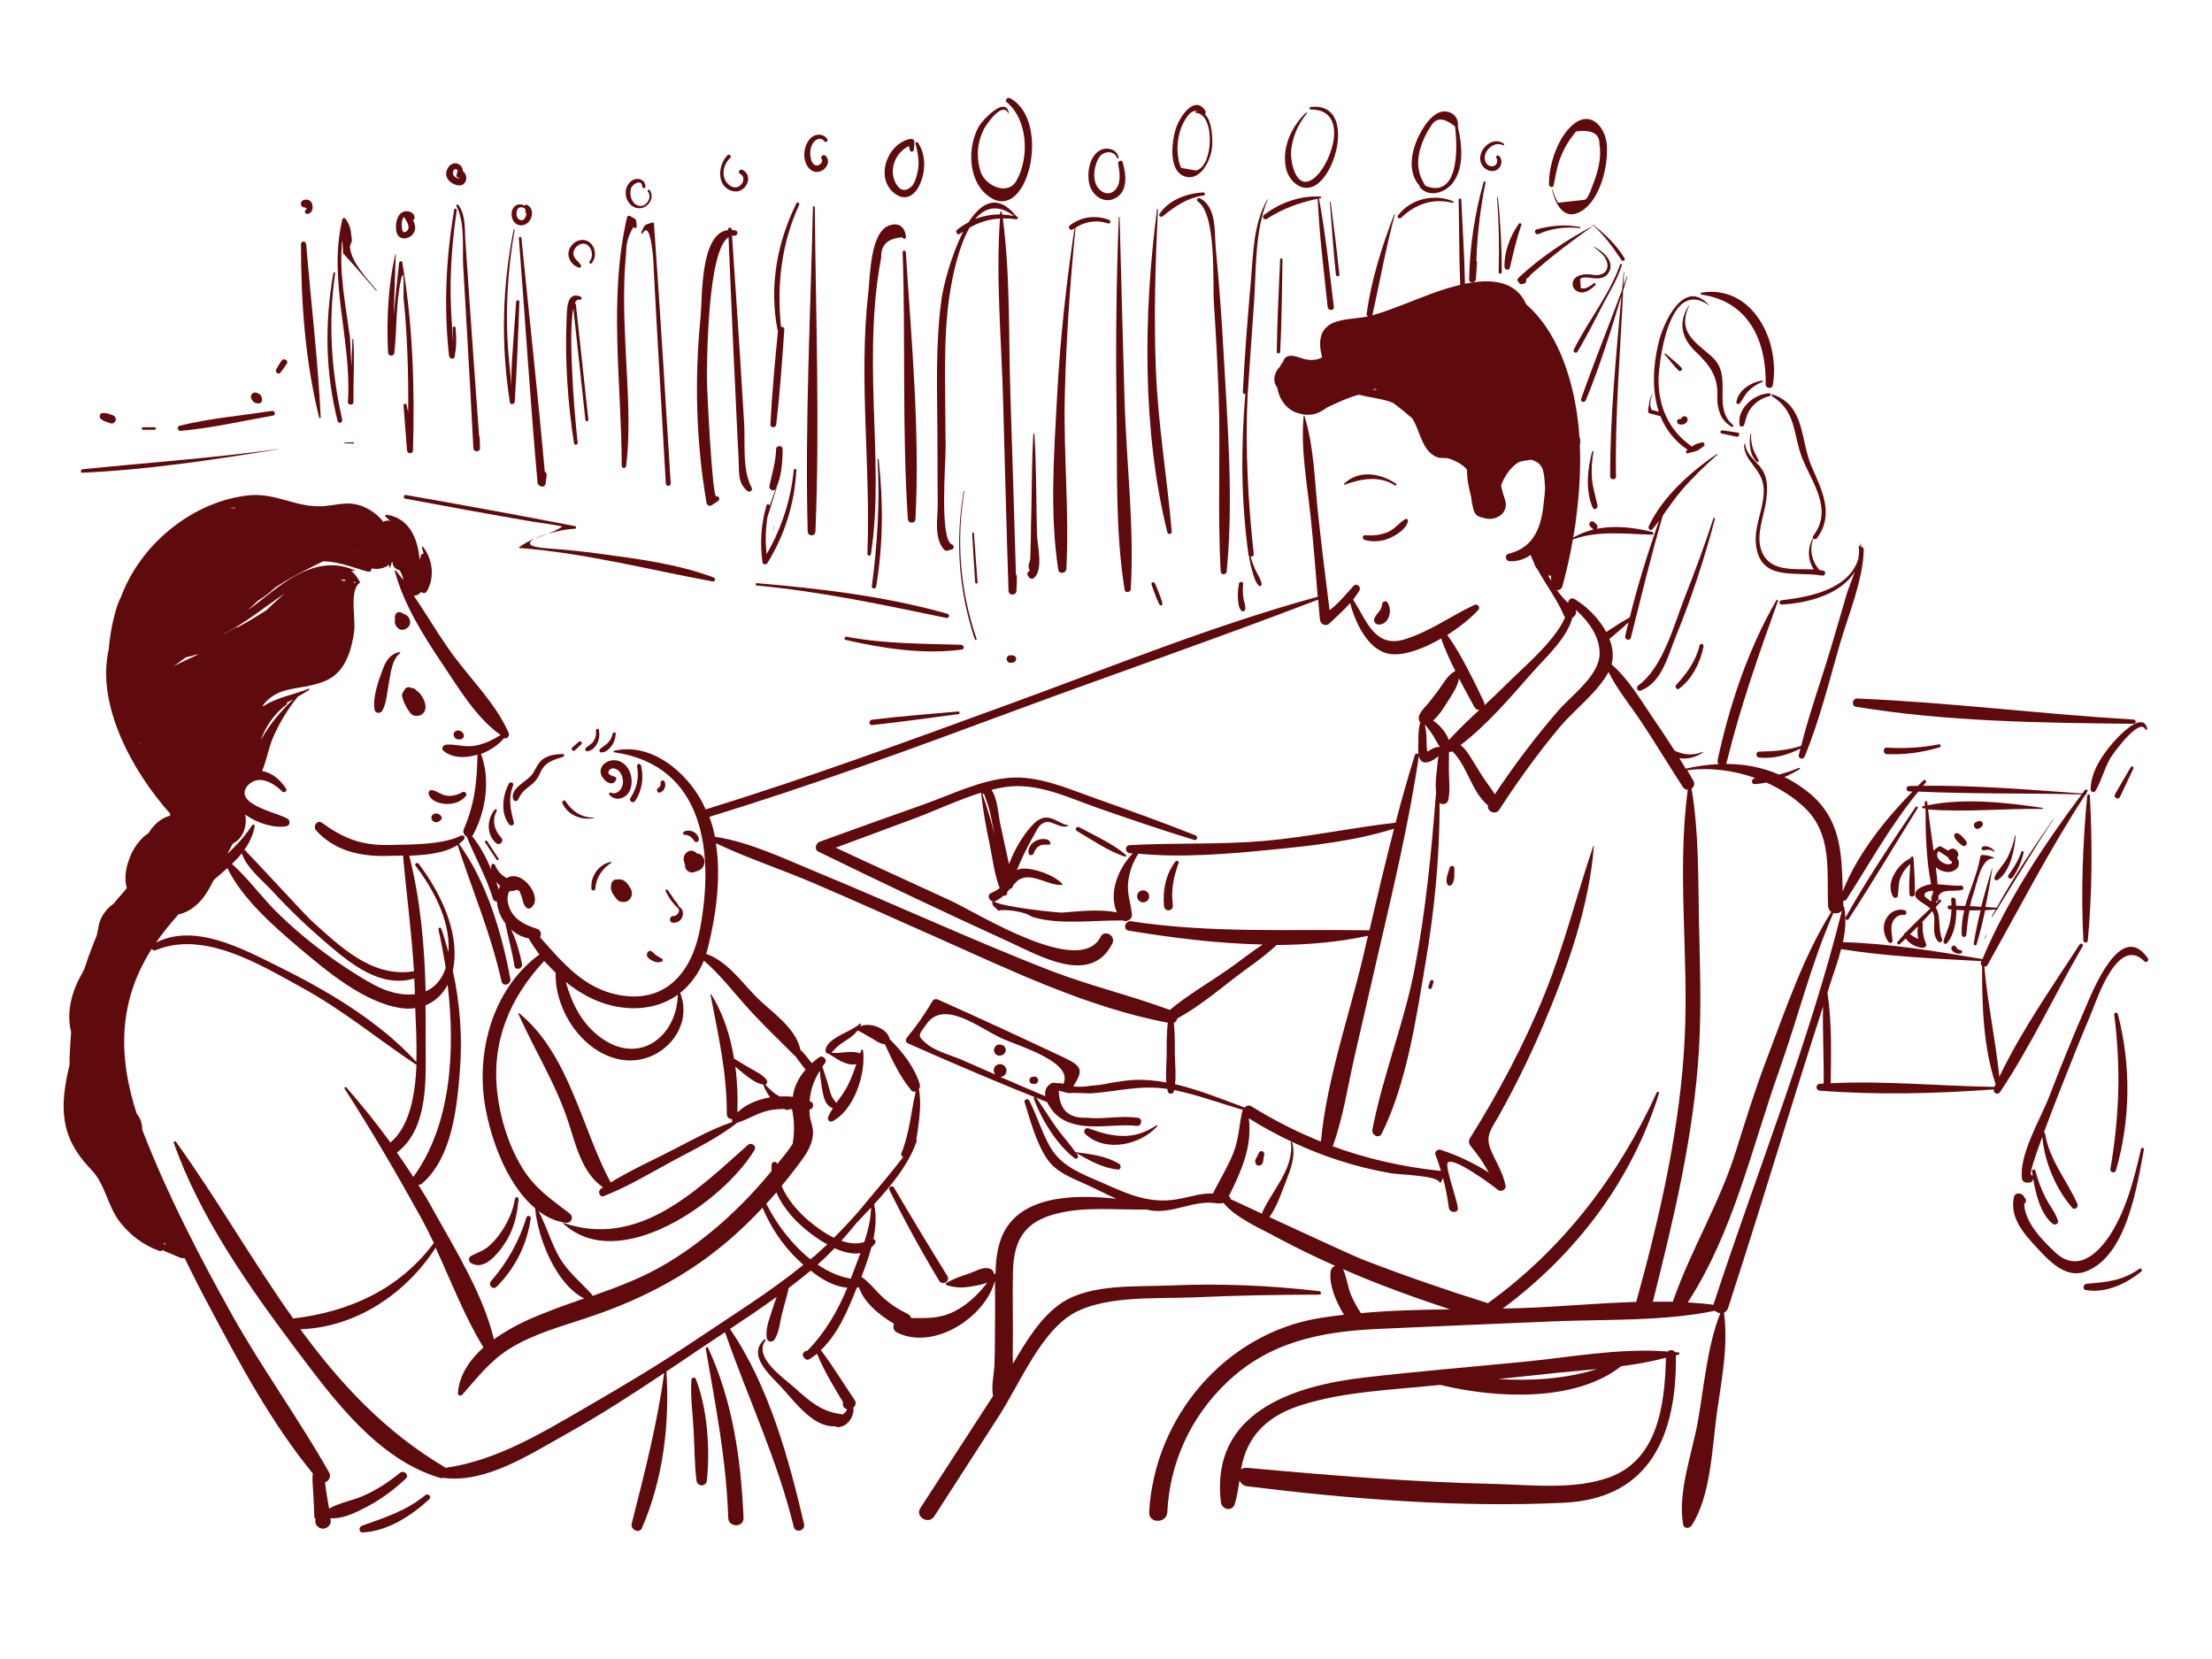 <?xml version="1.0" encoding="utf-8"?>
<!-- Generator: Adobe Illustrator 24.0.1, SVG Export Plug-In . SVG Version: 6.00 Build 0)  -->
<svg version="1.1" id="Layer_1" xmlns="http://www.w3.org/2000/svg" xmlns:xlink="http://www.w3.org/1999/xlink" x="0px" y="0px"
	 viewBox="0 0 140 105" style="enable-background:new 0 0 140 105;" xml:space="preserve">
<style type="text/css">
	.st0{fill:none;stroke:#F7941D;stroke-miterlimit:10;}
	.st1{fill:none;stroke:#E8BA5D;stroke-miterlimit:10;}
	.st2{fill:#FFFFFF;}
	.st3{fill:#231F20;}
	.st4{fill:#5F0A0D;}
</style>
<rect x="-109.87" y="-72.93" class="st0" width="345.66" height="250.45"/>
<g>
	<path class="st4" d="M85.07,30.62c-0.02,0.02,0,0.07,0.04,0.06c1.05-0.39,2.19-0.59,3.18,0.04c0.07,0.04,0.13-0.06,0.06-0.11
		C87.36,29.94,85.98,29.72,85.07,30.62z"/>
	<path class="st4" d="M89.11,32.99c0.02-0.1-0.08-0.19-0.17-0.13c-0.38,0.22-0.63,0.59-1.05,0.79c-0.48,0.22-0.98,0.26-1.5,0.23
		c-0.16-0.01-0.19,0.23-0.04,0.28c0.53,0.17,1.09,0.11,1.6-0.1C88.38,33.87,89.01,33.48,89.11,32.99z"/>
	<path class="st4" d="M87.48,38.24c-0.01,0.15-0.09,0.34-0.19,0.45c-0.13,0.16-0.23,0.28-0.31,0.47c-0.07,0.18,0.11,0.37,0.28,0.37
		c0.36,0,0.58-0.26,0.67-0.59c0.08-0.29,0.04-0.54-0.11-0.8C87.72,37.98,87.49,38.07,87.48,38.24z"/>
	<path class="st4" d="M91.75,54.92c-0.09,0.33-0.29,0.72-0.15,1.05c0.04,0.1,0.2,0.11,0.27,0.03c0.23-0.26,0.17-0.71,0.18-1.04
		C92.06,54.78,91.79,54.75,91.75,54.92z"/>
	<path class="st4" d="M90.52,62.1c-0.04,0.12-0.08,0.23-0.12,0.35c-0.05,0.14,0.18,0.2,0.22,0.06c0.04-0.12,0.07-0.23,0.11-0.35
		C90.77,62.03,90.56,61.97,90.52,62.1z"/>
	<path class="st4" d="M73.2,71.22c-1.46,0.98-2.77,0.76-4.32,0.19c-0.2-0.07-0.35,0.21-0.2,0.35c1.25,1.21,3.51,0.72,4.57-0.49
		C73.27,71.25,73.24,71.19,73.2,71.22z"/>
	<path class="st4" d="M63.61,66.29c-0.02-0.04-0.05-0.07-0.09-0.1c-0.02-0.02-0.05-0.04-0.08-0.04c-0.02-0.01-0.03-0.01-0.05-0.02
		c-0.01,0-0.02-0.01-0.03-0.01c-0.12-0.03-0.26,0-0.35,0.09c-0.06,0.07-0.1,0.16-0.1,0.25c0,0.05,0.01,0.09,0.03,0.14
		c0.01,0.04,0.04,0.08,0.07,0.11c0.09,0.09,0.22,0.13,0.35,0.09c0.01,0,0.02-0.01,0.03-0.01c0.03-0.01,0.06-0.02,0.09-0.04
		c0.05-0.03,0.09-0.08,0.13-0.13c0.03-0.05,0.05-0.11,0.05-0.17C63.66,66.4,63.64,66.35,63.61,66.29
		C63.61,66.29,63.61,66.29,63.61,66.29z"/>
	<path class="st4" d="M65.53,68.15c-0.04-0.01-0.08-0.01-0.13,0c-0.03,0-0.06,0.01-0.09,0.01c-0.02,0.01-0.04,0.02-0.05,0.02
		c-0.03,0.01-0.05,0.03-0.06,0.06c-0.03,0.04-0.05,0.09-0.05,0.14c0,0.04,0.01,0.08,0.03,0.11c0.01,0.03,0.03,0.05,0.06,0.06
		c0.02,0.02,0.05,0.03,0.08,0.04c0.03,0,0.06,0.01,0.09,0.01c0.04,0.01,0.08,0.01,0.13,0c0.04-0.01,0.08-0.03,0.1-0.06
		c0.04-0.05,0.07-0.1,0.07-0.17c0-0.06-0.03-0.12-0.07-0.17C65.61,68.18,65.57,68.16,65.53,68.15z"/>
	<path class="st4" d="M70.83,73.66c-0.81-0.5-1.84-0.62-2.77-0.74c0,0,0,0,0,0c-0.37-0.55-0.84-1.04-1.22-1.58
		c-0.44-0.62-0.83-1.27-1.27-1.88c-0.05-0.06-0.17-0.03-0.14,0.06c0.48,1.33,1.46,2.94,2.6,3.8c0.11,0.09,0.25-0.08,0.19-0.19
		c-0.03-0.06-0.07-0.11-0.11-0.16c0.81,0.47,1.69,0.96,2.63,1.05C70.94,74.06,70.99,73.76,70.83,73.66z"/>
	<path class="st4" d="M68.15,52.59c0.96,0.56,2,1.29,3.06,1.63c0.06,0.02,0.1-0.06,0.06-0.1c-0.84-0.73-2-1.24-2.98-1.77
		C68.14,52.28,68,52.51,68.15,52.59z"/>
	<path class="st4" d="M65.69,53.16c-0.36,0.13-0.65,0.45-0.59,0.84c0.03,0.19,0.28,0.14,0.33,0c0.08-0.22,0.2-0.41,0.43-0.5
		c0.2-0.08,0.41-0.01,0.6-0.06c0.01,0,0.03-0.02,0.03-0.04C66.46,53.05,65.96,53.06,65.69,53.16z"/>
	<path class="st4" d="M74.23,57.27c-0.13-0.92,0.05-1.79,0.37-2.65c0.05-0.13-0.14-0.18-0.21-0.09c-0.61,0.81-0.81,1.81-0.72,2.81
		C73.71,57.75,74.29,57.68,74.23,57.27z"/>
	<path class="st4" d="M72.35,57.11c0.1,0,0.2-0.04,0.27-0.11c0.07-0.07,0.12-0.18,0.11-0.27c0-0.1-0.04-0.2-0.11-0.27
		c-0.08-0.07-0.17-0.11-0.27-0.11c-0.1,0-0.2,0.04-0.27,0.11c-0.07,0.07-0.12,0.18-0.11,0.27c0,0.1,0.04,0.2,0.11,0.27
		C72.15,57.06,72.24,57.11,72.35,57.11z"/>
	<path class="st4" d="M79.91,72.87c-0.07-0.03-0.19-0.01-0.22,0.07c-0.05,0.11-0.1,0.21-0.16,0.32c-0.03,0.05-0.07,0.11-0.08,0.16
		c-0.02,0.09,0,0.17,0.04,0.25c0.05,0.11,0.2,0.13,0.29,0.08c0.14-0.08,0.17-0.21,0.18-0.36c0.01-0.11,0.03-0.21,0.06-0.32
		C80.03,73,79.99,72.91,79.91,72.87z"/>
	<path class="st4" d="M106.25,85.6c-0.08-0.01-0.16-0.02-0.23-0.02c-0.1-0.15-0.34-0.17-0.46-0.04c-3.04-0.24-6.22,0.37-9.23,0.66
		c-3.31,0.32-6.63,0.6-9.94,0.98c-4.55,0.52-9.79,2.2-9.12,7.89c0.06,0.48,0.72,0.63,0.88,0.12c0.15-0.49,0.22-0.99,0.3-1.49
		c0.08,0.18,0.24,0.34,0.49,0.37c6.56,0.81,13.43,1.36,20.04,1.04c5.5-0.26,7.15-4.35,7.09-9.33c0.07-0.02,0.13-0.04,0.2-0.06
		C106.32,85.69,106.31,85.61,106.25,85.6z M98.61,86.88c0.81-0.08,1.64-0.15,2.47-0.23c-1.93,0.61-4.15,0.77-6.26,0.63
		C96.08,87.15,97.34,87.02,98.61,86.88z M101.86,93.5c-2.23,0.81-4.95,0.48-7.28,0.42c-5.24-0.12-10.44-0.54-15.66-1.02
		c-0.16-0.01-0.29,0.03-0.38,0.1c0.05-0.26,0.11-0.52,0.19-0.78c0.59-1.82,1.94-2.76,3.69-3.31c2.73-0.85,5.7-0.94,8.53-1.24
		c0.07-0.01,0.14-0.01,0.2-0.02c3.39,0.83,8.51,1.15,11.45-1.18c0.96-0.12,1.91-0.29,2.84-0.54
		C105.37,88.81,104.97,92.37,101.86,93.5z"/>
	<path class="st4" d="M44.67,85.36c0.61,3.57,1.31,7.08,1.42,10.71c0.02,0.62,0.99,0.62,0.97,0c-0.16-3.68-0.68-7.4-2.25-10.77
		C44.76,85.22,44.66,85.28,44.67,85.36z"/>
	<path class="st4" d="M43.76,87.33c-0.07,1.06,0.08,2.11,0.14,3.17c0.06,1.06,0.05,2.13,0.18,3.19c0.05,0.42,0.61,0.43,0.66,0
		c0.21-1.99,0.03-4.51-0.69-6.39C43.99,87.14,43.77,87.17,43.76,87.33z"/>
	<path class="st4" d="M37.68,56.24c0.04-0.68,0.43-1.26,1.01-1.63c0.03-0.02,0.01-0.06-0.02-0.06c-0.78,0.14-1.3,0.91-1.24,1.69
		C37.44,56.4,37.67,56.4,37.68,56.24z"/>
	<path class="st4" d="M38.68,56.01C38.68,56.01,38.68,56.01,38.68,56.01C38.68,56,38.68,56,38.68,56.01z"/>
	<path class="st4" d="M38.85,56.66C38.86,56.67,38.86,56.66,38.85,56.66c0.02,0.04,0.05,0.07,0.07,0.1c0.1,0.15,0.22,0.29,0.41,0.32
		c0.29,0.05,0.55-0.08,0.64-0.37c0.09-0.28-0.07-0.52-0.23-0.74c-0.11-0.14-0.23-0.26-0.41-0.3c-0.09-0.02-0.18-0.02-0.27-0.01
		c0,0-0.01,0-0.03,0c-0.17-0.01-0.35,0.16-0.35,0.34c0,0,0,0,0,0.01c0,0.01,0,0.02,0,0.03c0-0.01,0-0.02,0-0.03c0,0,0,0,0,0
		c0,0.01,0,0.02,0,0.02c0,0.05-0.02,0.1-0.02,0.15C38.68,56.37,38.74,56.52,38.85,56.66z"/>
	<path class="st4" d="M42.61,57.98c-0.23-0.01-0.29,0.37-0.06,0.41c0.27,0.05,0.53-0.09,0.63-0.35c0.08-0.2,0.05-0.44-0.11-0.59
		c-0.01-0.01-0.03-0.02-0.05-0.02c-0.02-0.02-0.03-0.04-0.05-0.07c0,0,0-0.01,0-0.01c-0.08-0.14-0.18-0.28-0.29-0.4
		c-0.14-0.21-0.27-0.42-0.42-0.62c-0.04-0.06-0.17-0.03-0.13,0.06c0.17,0.42,0.49,0.82,0.82,1.13
		C43.05,57.73,42.84,57.98,42.61,57.98z"/>
	<path class="st4" d="M43.31,52.62c-0.11,0.04-0.1,0.22,0.03,0.22c0.25-0.01,0.48,0.18,0.6,0.38c0.1,0.16,0.32,0.05,0.29-0.12
		C44.15,52.67,43.7,52.47,43.31,52.62z"/>
	<path class="st4" d="M43.56,55.15c0.16,0.1,0.35,0.09,0.5,0c0.13-0.02,0.25-0.08,0.35-0.18c0.22-0.22,0.25-0.6,0.01-0.82
		c-0.09-0.09-0.21-0.13-0.33-0.14c-0.03-0.04-0.07-0.08-0.12-0.11c-0.18-0.1-0.38-0.07-0.53,0.07c-0.21,0.18-0.21,0.5-0.08,0.73
		c0,0,0,0,0,0.01c0,0,0,0,0,0C43.33,54.87,43.4,55.04,43.56,55.15z M43.87,54.44c0.01,0,0.03,0.01,0.04,0.01
		c0.02,0.01,0.04,0.03,0.05,0.04C43.94,54.47,43.91,54.46,43.87,54.44z M44.18,54.34C44.19,54.33,44.19,54.33,44.18,54.34
		L44.18,54.34z"/>
	<path class="st4" d="M41.26,60.22c-0.2-0.14-0.38,0.12-0.3,0.3c0.07,0.16,0.28,0.27,0.43,0.33c0.17,0.07,0.32,0.07,0.49,0.01
		c0.07-0.02,0.1-0.14,0.02-0.18c-0.12-0.06-0.23-0.13-0.34-0.2C41.44,60.42,41.37,60.3,41.26,60.22z"/>
	<path class="st4" d="M39.26,48.2c-0.48-0.23-1.21,0.02-1.25,0.61c-0.03,0.44,0.71,1.13,0.98,0.55c0.04-0.08,0.01-0.18-0.08-0.2
		c-0.2-0.06-0.57-0.17-0.33-0.43c0.22-0.24,0.57,0,0.69,0.19c0.14,0.22,0.2,0.55,0.13,0.8c-0.08,0.29-0.4,0.6-0.72,0.45
		c-0.09-0.04-0.18,0.06-0.11,0.14c0.44,0.46,1.11,0.22,1.32-0.34C40.12,49.33,39.89,48.49,39.26,48.2z"/>
	<path class="st4" d="M37.57,51.78c0.03,0,0.02-0.05-0.01-0.04c-0.75,0.02-1.36-0.4-1.76-1.02c-0.08-0.13-0.27-0.02-0.2,0.12
		C35.93,51.59,36.79,51.93,37.57,51.78z"/>
	<path class="st4" d="M38.78,46.43c-0.05,0.23-0.15,0.43-0.32,0.6c-0.15,0.15-0.35,0.24-0.49,0.39c-0.07,0.08-0.02,0.19,0.08,0.2
		c0.27,0.02,0.5-0.2,0.65-0.4c0.17-0.23,0.25-0.49,0.27-0.76C39,46.34,38.81,46.31,38.78,46.43z"/>
	<path class="st4" d="M37.08,47.33c-0.08,0.06-0.02,0.23,0.09,0.22c0.59-0.08,0.86-0.84,0.73-1.36c-0.03-0.12-0.19-0.06-0.18,0.05
		c0.03,0.24-0.02,0.48-0.16,0.68C37.44,47.1,37.25,47.19,37.08,47.33z"/>
	<path class="st4" d="M36.39,47.49c0.13-0.13,0.27-0.25,0.4-0.38c0.11-0.1-0.05-0.26-0.16-0.16c-0.14,0.12-0.28,0.24-0.41,0.36
		C36.1,47.42,36.28,47.6,36.39,47.49z"/>
	<path class="st4" d="M32.78,50.62c0.14-0.27,0.25-0.47,0.49-0.67c0.23-0.19,0.48-0.35,0.66-0.58c0.2-0.26,0.28-0.6,0.5-0.85
		c0.3-0.36,0.78-0.48,1.21-0.62c0.09-0.03,0.08-0.18-0.02-0.18c-0.39,0.01-0.79,0.05-1.14,0.25c-0.4,0.23-0.52,0.6-0.75,0.97
		c-0.3,0.5-1.48,0.93-1.25,1.65C32.52,50.71,32.71,50.75,32.78,50.62z"/>
	<path class="st4" d="M32.48,49.7c0.06-0.15-0.19-0.26-0.27-0.11c-0.4,0.77-0.55,1.85,0.01,2.58c0.11,0.14,0.35,0.07,0.3-0.13
		C32.31,51.22,32.15,50.53,32.48,49.7z"/>
	<path class="st4" d="M31.73,53.03c-0.44-0.48-0.62-1.11-0.29-1.71c0.04-0.07-0.06-0.15-0.11-0.09c-0.52,0.59-0.56,1.6,0.07,2.13
		C31.62,53.55,31.93,53.25,31.73,53.03z"/>
	<path class="st4" d="M30.7,53.31c0.24,0.37,0.49,0.74,0.73,1.1c0.05,0.07,0.17,0.01,0.12-0.07c-0.24-0.37-0.48-0.74-0.72-1.11
		C30.78,53.16,30.65,53.23,30.7,53.31z"/>
	<path class="st4" d="M40.2,50.69c0.44-0.67,0.56-1.47,0.37-2.25c-0.04-0.16-0.28-0.09-0.25,0.07c0.14,0.71-0.02,1.4-0.42,2
		C39.78,50.7,40.08,50.88,40.2,50.69z"/>
	<path class="st4" d="M41.66,49.87c-0.16,0.08-0.05,0.36,0.12,0.29c0.28-0.11,0.4-0.42,0.28-0.7c-0.06-0.14-0.29-0.04-0.25,0.11
		C41.84,49.7,41.77,49.81,41.66,49.87z"/>
	<path class="st4" d="M35.62,77.41c3.54,3.34,10.19-1.39,12.13-4.62c0.16-0.27-0.2-0.52-0.42-0.32c-3.27,2.9-6.92,6.57-11.7,4.92
		C35.62,77.4,35.61,77.41,35.62,77.41z"/>
	<path class="st4" d="M28.93,46.78c0.06,0.02,0.12,0.02,0.19,0.02c0.1-0.01,0.18-0.06,0.22-0.15c0.04-0.09,0.02-0.19-0.05-0.27
		c-0.04-0.04-0.09-0.09-0.14-0.11c-0.11-0.06-0.21-0.05-0.32,0.01c-0.09,0.04-0.15,0.18-0.11,0.28
		C28.76,46.67,28.81,46.75,28.93,46.78z"/>
	<path class="st4" d="M31.88,78.8c0.61-0.87,0.86-1.86,0.94-2.92c0.01-0.12-0.2-0.15-0.22-0.03c-0.13,0.79-0.44,1.49-0.9,2.15
		c-0.21,0.31-0.46,0.6-0.74,0.85c-0.36,0.33-0.76,0.42-1.16,0.65c-0.17,0.1-0.15,0.33,0,0.43C30.61,80.46,31.48,79.38,31.88,78.8z"
		/>
	<path class="st4" d="M31.43,81.44c1.18-1.18,1.92-2.66,2.16-4.31c0.03-0.18-0.22-0.25-0.27-0.08c-0.46,1.5-1.21,2.85-2.24,4.03
		C30.87,81.33,31.2,81.67,31.43,81.44z"/>
	<path class="st4" d="M25.28,41.27c-0.58,0.12-0.86,0.55-1.05,1.08c-0.28,0.75-0.66,1.78-0.52,2.58c0.04,0.23,0.37,0.24,0.48,0.06
		c0.29-0.51,0.3-1.17,0.42-1.75c0.12-0.6,0.18-1.5,0.71-1.9C25.35,41.31,25.33,41.26,25.28,41.27z"/>
	<path class="st4" d="M26.35,43.7c-0.08-0.11-0.21-0.16-0.35-0.17c-0.16-0.1-0.36,0-0.42,0.17c-0.11,0.12-0.17,0.3-0.11,0.46
		c0.05,0.16,0.11,0.31,0.18,0.46c0,0.01,0.01,0.02,0.02,0.03c0.01,0.01,0.01,0.03,0.02,0.04c0.09,0.18,0.2,0.34,0.3,0.46
		c0.15,0.19,0.48,0.2,0.67,0.09c0.22-0.13,0.31-0.39,0.26-0.63C26.87,44.31,26.65,43.88,26.35,43.7z"/>
	<path class="st4" d="M25.94,39.25c-0.03-0.11-0.08-0.2-0.16-0.27c-0.06-0.06-0.13-0.1-0.21-0.12c0.02,0.02,0.02,0.02,0,0.01
		c-0.03-0.02-0.06-0.04-0.09-0.06c-0.03-0.02-0.06-0.04-0.1-0.05c-0.09-0.01-0.11-0.01-0.05-0.01c-0.12-0.05-0.29,0.05-0.31,0.18
		c0.02-0.05,0.02-0.03-0.02,0.05c-0.01,0.04-0.01,0.08-0.01,0.12c0,0.04,0.01,0.08,0.01,0.11c0,0.03,0,0.02,0-0.01
		c-0.02,0.08-0.02,0.17,0,0.25c0.03,0.11,0.08,0.19,0.16,0.28C25.46,40.07,26.08,39.7,25.94,39.25z"/>
	<path class="st4" d="M29.26,50.14c-0.31,0.18-0.68,0.28-1.04,0.21c-0.31-0.05-0.56-0.29-0.87-0.34c-0.14-0.02-0.24,0.08-0.22,0.22
		c0.08,0.45,0.68,0.63,1.07,0.65c0.49,0.03,0.94-0.11,1.27-0.48C29.6,50.27,29.44,50.04,29.26,50.14z"/>
	<path class="st4" d="M27.92,51.66c-0.02-0.04-0.04-0.07-0.08-0.09c-0.02-0.01-0.03-0.02-0.05-0.03c-0.09-0.06-0.19-0.07-0.29-0.04
		c-0.11,0.03-0.2,0.14-0.2,0.26c0.01,0.13,0.08,0.22,0.2,0.26c0.1,0.04,0.19,0.02,0.28-0.03c0.06-0.03,0.11-0.07,0.14-0.13
		C27.97,51.8,27.98,51.72,27.92,51.66z"/>
	<path class="st4" d="M26.92,94.63c-1.23,1.01-2.56,1.41-4.02,1.94c-0.21,0.08-0.2,0.43,0.06,0.42c1.58-0.08,3.08-1.06,4.22-2.11
		C27.34,94.72,27.09,94.49,26.92,94.63z"/>
	<path class="st4" d="M56.58,75.16c-0.11-0.18-0.38-0.02-0.28,0.17c0.97,1.96,2.01,3.86,3.14,5.73c0.2,0.33,0.73,0.03,0.52-0.3
		C58.81,78.9,57.68,77.04,56.58,75.16z"/>
	<path class="st4" d="M108.72,25.63c0.11,0.64,0.32,1.06,0.89,1.39c0.07,0.04,0.14-0.06,0.08-0.11c-1.18-1-0.31-2.53-0.89-3.74
		c-0.14-0.29-0.32-0.47-0.55-0.68c-1.03-0.89-2.1-1.54-1.34-3.14c0-0.01-0.01-0.02-0.02-0.01c-0.7,1.06-0.46,2.07,0.42,2.91
		c0.69,0.66,1.26,1.29,1.37,2.31C108.72,24.92,108.66,25.28,108.72,25.63z"/>
	<path class="st4" d="M108.97,27.44c0.31,0.07,0.63,0.13,0.94,0.2c0.17,0.04,0.24-0.24,0.07-0.26c-0.32-0.05-0.63-0.1-0.95-0.14
		C108.89,27.21,108.83,27.41,108.97,27.44z"/>
	<path class="st4" d="M107.69,18.65c2.97,0.41,4.12,2.93,4.06,5.68c-0.01,0.25,0.4,0.32,0.45,0.06c0.49-2.76-1.25-6.39-4.51-5.87
		C107.63,18.53,107.62,18.64,107.69,18.65z"/>
	<path class="st4" d="M112.16,25.08c1.55,0.96,1.32,2.44,1.9,3.9c0.63,1.6,1.98,3.25,0.7,4.94c-0.03,0.04-0.03,0.09-0.01,0.12
		c-0.36,0.63-0.35,1.41,0.05,2c-1.2-0.06-2.78,0.21-3.31-1.17c-0.39-1.01,0.18-2.24,0.3-3.25c0.07-0.56,0.1-1.16-0.14-1.68
		c-0.31-0.68-1.1-1.03-1.2-1.83c-0.01-0.04-0.06-0.04-0.06,0c-0.05,1.09,1.14,1.52,1.23,2.76c0.09,1.24-0.64,2.39-0.48,3.64
		c0.29,2.24,2.34,1.67,3.98,1.89c0.03,0.02,0.07,0.02,0.1,0.01c0.03,0.01,0.07,0.01,0.1,0.02c0.2,0.04,0.29-0.26,0.08-0.31
		c-0.08-0.02-0.16-0.03-0.24-0.04c-0.49-0.55-0.66-1.31-0.39-2c0.06,0.05,0.16,0.07,0.22-0.01c1.11-1.46,0.35-3.01-0.31-4.49
		c-0.76-1.72-0.4-3.89-2.47-4.61C112.13,24.92,112.09,25.04,112.16,25.08z"/>
	<path class="st4" d="M110.79,27.46c-0.1,0.56-0.06,1.37,0.41,1.77c0.05,0.04,0.14,0,0.11-0.07c-0.1-0.26-0.27-0.49-0.36-0.76
		c-0.1-0.3-0.14-0.62-0.12-0.94C110.83,27.44,110.79,27.44,110.79,27.46z"/>
	<path class="st4" d="M110.39,26.89c0.12-0.43,0.21-0.82,0.51-1.16c0.28-0.33,0.68-0.56,1.1-0.66c0.1-0.02,0.08-0.18-0.02-0.18
		c-0.96,0.04-2.05,0.96-1.88,2.01C110.13,27.04,110.35,27.02,110.39,26.89z"/>
	<path class="st4" d="M110.67,24.74c0.24-0.24,0.54-0.44,0.86-0.56c0.06-0.02,0.03-0.1-0.02-0.09c-0.68,0.1-1.52,0.62-1.61,1.37
		c-0.02,0.13,0.16,0.14,0.22,0.06C110.31,25.26,110.44,24.97,110.67,24.74z"/>
	<path class="st4" d="M108.44,32.82c-0.55,1.69-1.17,3.36-1.82,5.01c-0.66,1.69-1.37,4.42-2.93,5.55c-0.15,0.11-0.07,0.41,0.14,0.33
		c1.36-0.49,1.75-2.25,2.25-3.47c0.99-2.41,1.79-4.88,2.46-7.4C108.57,32.78,108.46,32.75,108.44,32.82z"/>
	<path class="st4" d="M107.57,40.85c-0.25,1.01-0.8,1.75-1.48,2.5c-0.11,0.12,0.04,0.35,0.18,0.24c0.84-0.63,1.34-1.66,1.55-2.67
		C107.86,40.76,107.61,40.69,107.57,40.85z"/>
	<path class="st4" d="M112.76,37.99c-0.17,0.02-0.18,0.28,0,0.27c1.67-0.08,3.77-0.65,4.64-2.09c-0.18,0.53-0.41,1.05-0.54,1.49
		c-0.33,1.13-0.65,2.25-0.99,3.38c-0.61,2.05-1.35,4.08-1.87,6.16c-0.87,0.3-1.73,0.35-2.65,0.37c-0.25,0-0.24,0.36,0,0.38
		c0.9,0.09,1.8-0.17,2.6-0.57c-0.03,0.13-0.07,0.26-0.1,0.4c-0.06,0.25,0.28,0.32,0.37,0.1c0.94-2.28,1.54-4.73,2.22-7.09
		c0.54-1.87,1.48-4.06,1.52-6.02c0-0.05-0.03-0.1-0.07-0.12c-0.03-0.02-0.07-0.04-0.1-0.05c0-0.06,0-0.12,0-0.18
		c0-0.02-0.04-0.02-0.04,0c0,0.06-0.01,0.1-0.01,0.16c-0.02-0.01-0.04-0.02-0.06-0.03c-0.02-0.01-0.04,0.01-0.04,0.03
		c0.04,0.25,0.02,0.53-0.03,0.81C117.02,37.28,114.6,37.78,112.76,37.99z"/>
	<path class="st4" d="M106.42,23.27c-0.31-0.33-0.67-0.59-1.01-0.89c-0.04-0.03-0.08,0.02-0.05,0.05c0.3,0.34,0.55,0.7,0.88,1.02
		C106.36,23.56,106.53,23.39,106.42,23.27z"/>
	<path class="st4" d="M104.4,26.16c0.23,0.06,0.46,0.12,0.69,0.18c0.33,0.83,0.88,1.56,1.72,2.13c-0.02,0.02-0.04,0.03-0.06,0.05
		c-0.08,0.05-0.03,0.2,0.07,0.17c0.18-0.06,0.37-0.08,0.55-0.15c0.18-0.07,0.32-0.19,0.47-0.31c0.11-0.09-0.01-0.26-0.13-0.23
		c-0.18,0.05-0.38,0.09-0.54,0.2c-0.04,0.02-0.07,0.05-0.1,0.08c-0.01-0.02-0.03-0.05-0.06-0.07c-1.38-0.98-2.04-2.47-2.04-4.15
		c0-0.9,0.59-6.58,3.18-4.74c0,0,0.01,0,0.01-0.01c-1.6-1.78-2.9,1.16-3.19,2.39c-0.35,1.45-0.43,3.01,0.02,4.36
		c-0.15-0.04-0.31-0.08-0.46-0.12c-0.05-0.13-0.09-0.26-0.08-0.41c0.01-0.2,0.06-0.39,0.13-0.57c0-0.01-0.01-0.02-0.02-0.01
		c-0.09,0.18-0.15,0.37-0.18,0.57c-0.02,0.17-0.07,0.35-0.07,0.52C104.31,26.09,104.35,26.14,104.4,26.16z"/>
	<path class="st4" d="M106.47,26.4C106.48,26.4,106.48,26.4,106.47,26.4C106.49,26.39,106.5,26.38,106.47,26.4z"/>
	<path class="st4" d="M106.23,26.83c0.11,0.05,0.22,0.06,0.33,0.02c0.14-0.05,0.26-0.16,0.25-0.31c-0.01-0.17-0.21-0.26-0.34-0.14
		c-0.01,0.01-0.04,0.03-0.04,0.04c-0.01,0.01-0.02,0.03-0.03,0.04c-0.01,0.01-0.01,0.02-0.01,0.02c0,0,0,0,0,0
		c0,0-0.01,0.01-0.01,0.01c-0.01,0-0.01,0-0.01,0.01c0,0,0,0-0.01,0c0,0-0.02,0-0.01,0c0,0-0.01,0-0.01,0c0.01,0,0.01,0,0.01,0
		c0,0,0,0,0,0c-0.08-0.01-0.17,0.01-0.2,0.1C106.13,26.69,106.15,26.8,106.23,26.83z"/>
	<path class="st4" d="M98.33,11.73c0.12-0.57,0.2-1.15,0.41-1.7c0.16-0.42,0.37-0.83,0.62-1.2c0.13-0.17,0.26-0.34,0.39-0.51
		c1.01-0.13,1.5,0.14,1.48,0.81c0.15,0.82-0.09,1.73-0.39,2.49c-0.1,0.25-0.27,0.84-0.51,1.02c-0.57,0.06-1.14,0.13-1.72,0.19
		c-0.15-0.26-0.27-0.53-0.35-0.82c-0.01-0.02-0.03-0.01-0.03,0.01c0.22,0.93,0.78,2,1.86,1.34c1.22-0.74,1.73-2.96,1.6-4.26
		c-0.1-1.01-0.95-2.06-1.98-1.33c-1.08,0.75-1.71,2.68-1.67,3.92C98.04,11.85,98.3,11.9,98.33,11.73z"/>
	<path class="st4" d="M100.79,14.22c0.74,0.66,1.29,1.42,1.84,2.24c0.08,0.12,0.26,0.01,0.19-0.11c-0.5-0.84-1.25-1.55-2.02-2.15
		C100.79,14.2,100.78,14.21,100.79,14.22z"/>
	<path class="st4" d="M97.39,14.81c0.81-0.37,1.72-0.47,2.61-0.37c0.04,0,0.05-0.06,0.01-0.07c-0.94-0.18-1.82-0.1-2.74,0.14
		C97.04,14.57,97.17,14.91,97.39,14.81z"/>
	<path class="st4" d="M96.86,17.4c0.17-0.15,0.34-0.3,0.51-0.44c0.34-0.29,0.69-0.58,1.04-0.86c0.79-0.63,1.6-1.22,2.42-1.8
		c0,0,0-0.01,0-0.01c-1.69,0.9-3.33,1.99-4.73,3.3c-0.07,0.07-0.07,0.19,0,0.26c0.03,0.03,0.05,0.06,0.08,0.09
		c0.04,0.04,0.11,0.06,0.17,0.04c0.04-0.01,0.09-0.03,0.13-0.04c0.05-0.01,0.09-0.05,0.1-0.1c0.01-0.04,0.02-0.08,0.02-0.11
		c0.01-0.04,0-0.07-0.01-0.09C96.69,17.61,96.79,17.53,96.86,17.4z"/>
	<path class="st4" d="M99.85,18.45c0.43,0.2,0.83-0.13,1.12-0.4c0.06-0.06-0.02-0.18-0.09-0.12c-0.12,0.09-0.24,0.18-0.37,0.24
		c-0.14,0.09-0.29,0.11-0.46,0.07c-0.01-0.19-0.03-0.38-0.04-0.57c0.16-0.21,0.74-0.06,0.96-0.05c0.32,0.01,0.65-0.05,0.83-0.34
		c0.45-0.73-0.34-1.36-0.9-1.66c-0.01-0.01-0.03,0.01-0.02,0.02c0.26,0.21,0.61,0.46,0.76,0.77c0.21,0.42,0.11,0.93-0.51,1
		c-0.16,0.02-0.35-0.03-0.5-0.04c-0.36-0.03-0.87,0.01-1.05,0.39C99.45,18.03,99.59,18.33,99.85,18.45z"/>
	<path class="st4" d="M99.84,22.26c0.59-0.97,1.09-2,1.62-3c0.42-0.81,0.93-1.61,1.19-2.49c0.02-0.07-0.08-0.1-0.11-0.03
		c-0.66,1.9-2.05,3.59-2.93,5.39C99.53,22.28,99.75,22.41,99.84,22.26z"/>
	<path class="st4" d="M95.56,16.95c0.22-0.92,0.41-1.81,0.73-2.71c0.04-0.1-0.11-0.15-0.17-0.07c-0.55,0.79-0.92,1.76-0.9,2.73
		C95.23,17.09,95.52,17.14,95.56,16.95z"/>
	<path class="st4" d="M102.79,17.22c0-0.02-0.03-0.02-0.03,0c-0.03,0.38-0.06,0.76-0.1,1.14c-0.85,2.3-1.78,4.58-2.59,6.89
		c-0.07,0.19,0.23,0.26,0.3,0.08c0.88-2.14,1.58-4.37,2.25-6.59c-0.33,3.79-0.72,7.62-0.71,11.42c0,0.23,0.37,0.24,0.37,0
		c-0.07-3.91,0.27-7.85,0.45-11.77c0.09-0.29,0.18-0.58,0.26-0.87c0.01-0.02-0.02-0.02-0.03-0.01c-0.07,0.2-0.15,0.4-0.23,0.61
		C102.77,17.83,102.78,17.53,102.79,17.22z"/>
	<path class="st4" d="M100.77,28.58c-0.3,1.11-0.44,2.48,0.04,3.56c0.08,0.18,0.33,0.04,0.3-0.13c-0.11-0.57-0.3-1.1-0.35-1.68
		c-0.05-0.58-0.01-1.16,0.09-1.73C100.86,28.55,100.78,28.53,100.77,28.58z"/>
	<path class="st4" d="M89.88,11.87c0.64,0.7,1.71,0.29,2.17-0.44c0.61-0.95,0.48-2.29,0.22-3.41c0.07-0.45-0.19-0.86-0.67-0.95
		c-0.58-0.11-1.04,0.36-1.35,0.78c-0.76,1.04-1.38,2.84-0.4,3.91C89.84,11.81,89.85,11.84,89.88,11.87z M89.87,9.48
		c0.1-0.36,0.24-0.7,0.41-1.03c0.08-0.15,0.16-0.29,0.26-0.42c0.32-0.61,0.84-0.62,1.55-0.02c0.2,1.58,0.17,4.57-1.88,3.75
		c0,0,0-0.01,0-0.01C89.74,11.04,89.65,10.31,89.87,9.48z"/>
	<path class="st4" d="M88.67,13.79c0.91-0.87,2.02-1.27,3.27-0.95c0.06,0.02,0.08-0.07,0.03-0.1c-1.2-0.5-2.7-0.16-3.49,0.9
		C88.39,13.76,88.57,13.89,88.67,13.79z"/>
	<path class="st4" d="M94.75,10.74c0.3-0.19,0.38-0.6,0.13-0.87C94.79,9.78,94.64,9.9,94.71,10c0.14,0.23-0.01,0.53-0.28,0.53
		c-0.31,0-0.48-0.31-0.46-0.59c0.04-0.51,0.65-1.01,1.15-0.75c0.06,0.03,0.11-0.05,0.06-0.09c-0.76-0.58-1.83,0.52-1.4,1.31
		C93.95,10.74,94.4,10.96,94.75,10.74z"/>
	<path class="st4" d="M93.41,17.66c0.03-0.36,0.05-0.71,0.07-1.07c0-0.04-0.02-0.07-0.04-0.09c0.06-1.66,0.25-3.32,0.58-4.95
		c0.02-0.08-0.1-0.11-0.12-0.03c-0.57,2.03-0.87,4.05-0.92,6.15C92.96,17.94,93.39,17.94,93.41,17.66z"/>
	<path class="st4" d="M95.05,17.22c0-1.58-0.08-3.16-0.25-4.73c0-0.03-0.06-0.04-0.05,0c0.12,1.58,0.15,3.15,0.1,4.73
		C94.85,17.35,95.05,17.35,95.05,17.22z"/>
	<path class="st4" d="M83.25,11.73c1.49-0.89,2.42-5.28-0.29-4.96c-0.1,0.01-0.1,0.16,0,0.16c2.4-0.01,1.4,3.21,0.35,4.22
		c-1.23,1.18-1.7-0.89-1.58-1.74c0.11-0.83,0.45-1.58,0.98-2.23c0.03-0.04-0.02-0.08-0.05-0.05c-0.9,0.87-1.51,2.13-1.29,3.41
		C81.5,11.38,82.35,12.26,83.25,11.73z"/>
	<path class="st4" d="M81.02,16.43c-0.08,1.94-0.19,3.89-0.21,5.84c0,0.14,0.2,0.13,0.21,0c0.11-1.94,0.11-3.89,0.15-5.84
		C81.17,16.33,81.02,16.33,81.02,16.43z"/>
	<path class="st4" d="M84.03,19.43c0.03,0.25,0.42,0.25,0.39,0c-0.28-2.29-0.52-4.6-0.94-6.87c0.04-0.01,0.07-0.02,0.11-0.02
		c0.06-0.01,0.04-0.1-0.01-0.1c-1.29-0.07-2.59,0.39-3.6,1.18c-0.14,0.11,0.04,0.34,0.19,0.24c1.02-0.66,2.06-1.04,3.23-1.28
		C83.5,14.86,83.79,17.15,84.03,19.43z"/>
	<path class="st4" d="M84.77,17.38c-0.15-1.53-0.36-3.05-0.55-4.58c0-0.03-0.06-0.04-0.05,0c0.12,1.53,0.22,3.06,0.38,4.58
		C84.57,17.52,84.79,17.52,84.77,17.38z"/>
	<path class="st4" d="M79.02,35.12c0,0.03,0.02,0.05,0.03,0.07c0.05,0.29,0.1,0.58,0.18,0.87c0.1,0.34,0.19,0.73,0.43,1
		c0.08,0.09,0.21-0.01,0.19-0.11c-0.07-0.34-0.29-0.64-0.43-0.96c-0.11-0.25-0.19-0.5-0.27-0.76c0.1,0.01,0.21-0.05,0.2-0.16
		c-0.37-3.41-0.55-6.8-0.38-10.23c0.01-0.02,0.01-0.03,0.01-0.05c0.13-1.84,0.24-3.68,0.38-5.52c0.16-2.14,0.03-4.67,0.88-6.65
		c0-0.01-0.01-0.02-0.02-0.01c-0.9,1.56-0.9,3.43-1.05,5.19c-0.21,2.33-0.39,4.66-0.51,6.99c-0.01,0.11,0.08,0.16,0.16,0.15
		C78.53,28.34,78.55,31.74,79.02,35.12z"/>
	<path class="st4" d="M78.81,38.58c0.04-0.25-0.07-0.46-0.11-0.7c-0.05-0.31-0.05-0.61-0.02-0.92c0.02-0.15-0.23-0.18-0.26-0.04
		c-0.06,0.31-0.09,0.63-0.07,0.95c0.02,0.27,0.03,0.57,0.21,0.78C78.63,38.72,78.79,38.69,78.81,38.58z"/>
	<path class="st4" d="M75,11.17c1.01,0.31,1.64-1.07,1.71-1.84c0.05-0.48,0.02-1.66-0.45-2.1c0.05-0.05,0.08-0.13,0.03-0.21
		c-0.66-1.04-1.56,0.32-1.81,0.95C74.18,8.75,73.87,10.82,75,11.17z M74.53,9.2c0.02-0.35,0.09-0.7,0.2-1.04
		c0.1-0.29,0.56-1.33,1.07-1.11c-0.04,0-0.09,0.01-0.13,0.02c-0.04,0.01-0.03,0.07,0.01,0.07c1.24,0.06,1.13,3.38,0.03,3.65
		c-0.32-0.05-0.63-0.11-0.95-0.16c-0.1-0.2-0.16-0.41-0.18-0.63C74.53,9.74,74.51,9.47,74.53,9.2z"/>
	<path class="st4" d="M73.59,13.69c0.8-0.65,1.55-1.17,2.6-1.32c0.11-0.01,0.08-0.19-0.03-0.19c-1.03,0.05-2.17,0.46-2.77,1.35
		C73.3,13.67,73.48,13.78,73.59,13.69z"/>
	<path class="st4" d="M74.16,33.65c-0.29-3.4-0.86-6.75-1-10.17c-0.14-3.4-0.04-6.82,0.13-10.22c0-0.04-0.06-0.04-0.06,0
		c-0.86,6.56-0.95,13.96,0.65,20.42C73.91,33.85,74.17,33.82,74.16,33.65z"/>
	<path class="st4" d="M75.94,12.55c-0.14-0.07-0.25,0.12-0.12,0.21c1.19,0.83,0.92,5.08,1.01,6.45c0.13,1.92,0.23,3.85,0.3,5.77
		c0.13,3.72-0.08,7.47,0.13,11.18c0.01,0.25,0.36,0.24,0.38,0c0.44-4.55,0.05-9.32-0.2-13.87c-0.12-2.18-0.28-4.36-0.49-6.54
		C76.85,14.72,77.03,13.09,75.94,12.55z"/>
	<path class="st4" d="M70.49,12.59c0.93-0.4,0.79-1.52,0.57-2.31c-0.05-0.19-0.32-0.11-0.29,0.08c0.08,0.48,0.2,1.11-0.1,1.55
		c-0.4,0.59-1.08,0.3-1.31-0.26c-0.15-0.38-0.12-0.84,0-1.23c0.06-0.22,0.17-0.46,0.34-0.61c0.29-0.26,0.82-0.26,1,0.18
		c0.02,0.06,0.11,0.04,0.1-0.03c-0.12-0.54-0.77-0.69-1.21-0.43c-0.66,0.4-0.82,1.48-0.63,2.17C69.13,12.34,69.81,12.88,70.49,12.59
		z"/>
	<path class="st4" d="M67.49,36.01c0.19-3.59-0.18-7.23-0.1-10.84c0.08-3.59,0.33-7.18,0.68-10.76c0.63-0.4,1.34-0.51,2.07-0.27
		c0.14,0.05,0.19-0.17,0.06-0.22c-0.85-0.33-1.79-0.21-2.5,0.36c-0.14,0.11,0.05,0.35,0.19,0.24c0.04-0.03,0.08-0.05,0.12-0.08
		c-0.54,3.56-0.92,7.12-1.11,10.72c-0.19,3.58-0.47,7.35,0.08,10.91C67.04,36.37,67.48,36.28,67.49,36.01z"/>
	<path class="st4" d="M70.86,13.75c0-0.03-0.04-0.03-0.05,0c-0.16,4.05-0.2,8.1-0.14,12.16c0.05,3.76-0.09,7.7,0.51,11.42
		c0.04,0.23,0.38,0.16,0.39-0.05c0.22-3.88-0.26-7.87-0.39-11.76C71.06,21.59,70.97,17.67,70.86,13.75z"/>
	<path class="st4" d="M72.88,36.99c0.16,0.43,0.29,0.88,0.51,1.28c0.05,0.1,0.2,0.03,0.18-0.07c-0.1-0.44-0.3-0.85-0.46-1.26
		C73.05,36.79,72.83,36.85,72.88,36.99z"/>
	<path class="st4" d="M62.44,12.32c2.55,2.16,4.2-4.66,1.48-6.11c-0.16-0.08-0.35,0.13-0.2,0.26c1.33,1.1,1.45,3.49,0.61,4.97
		c-0.55,0.97-1.96,0.32-2.26-0.55c-0.13-0.39-0.19-0.83-0.18-1.24c0.01-0.51,0.16-1.04,0.39-1.49c0.13-0.26,1.14-1.76,1.53-1.01
		c0.01,0.02,0.05,0.01,0.04-0.02c-0.23-1.09-1.68,0.5-1.88,0.84C61.24,9.24,61.24,11.3,62.44,12.32z"/>
	<path class="st4" d="M59.35,31.92c0,0.92-0.24,2.03,0.35,2.81c0.07,0.09,0.17,0.15,0.29,0.12c0.09-0.03,0.17-0.06,0.26-0.08
		c0.16-0.05,0.14-0.25,0-0.31c-0.8-0.3-0.39-5.22-0.4-6.13c-0.01-1.65-0.04-3.29-0.04-4.94c0.01-1.72,0.06-3.45,0.36-5.15
		c0.14-0.8,0.49-2.62,1.2-3.84c0.6-0.33,1.25-0.54,1.92-0.57c-0.27,3.82,0.1,7.77,0.2,11.59c0.11,3.99,0.21,7.98,0.34,11.97
		c0.01,0.32,0.49,0.32,0.5,0c0.02-0.3,0.03-0.6,0.03-0.9c0-0.05-0.02-0.1-0.06-0.13c-0.11-3.78-0.23-7.56-0.35-11.34
		c-0.12-3.7,0-7.52-0.48-11.2c0.27,0,0.55,0.01,0.83,0.06c0.12,0.02,0.17-0.16,0.05-0.18c-0.01,0-0.02,0-0.03,0
		c0-0.01,0-0.02-0.01-0.03c-1.19-1.46-2.22-0.84-3.01,0.4c-0.26,0.14-0.51,0.29-0.74,0.49c-0.13,0.11,0.05,0.35,0.19,0.24
		c0.07-0.05,0.15-0.1,0.22-0.15c-0.79,1.52-1.28,3.55-1.37,4.22c-0.41,2.86-0.28,5.79-0.27,8.67
		C59.33,28.99,59.34,30.46,59.35,31.92z M64.18,13.67c-0.25-0.05-0.5-0.08-0.75-0.09c-0.01-0.05-0.01-0.1-0.02-0.15
		c-0.01-0.06-0.1-0.04-0.11,0.01c0,0.04,0,0.08-0.01,0.13c-0.54,0-1.07,0.1-1.57,0.29C62.33,13.15,63.13,12.88,64.18,13.67z"/>
	<path class="st4" d="M65.24,34.13c-0.01,0.44-0.02,0.89-0.04,1.33c-0.12,0.27-0.13,0.49-0.02,0.66c0,0-0.01,0-0.01,0.01
		c-0.12,0.05-0.19,0.17-0.12,0.29c0.02,0.03,0.04,0.07,0.06,0.1c0.06,0.09,0.2,0.15,0.3,0.08c0.67-0.49,0.23-2.14,0.22-2.8
		c-0.05-2.11-0.03-4.22-0.16-6.32c0-0.05-0.07-0.05-0.07,0c-0.09,1.55-0.09,3.11-0.12,4.66C65.26,32.8,65.25,33.47,65.24,34.13z"/>
	<path class="st4" d="M56.63,12.25c0.65,0.49,1.23,0.15,1.55-0.5c0.41-0.84,0.45-1.92-0.08-2.72C58.05,8.95,57.91,9,57.94,9.1
		c0.17,0.61,0.28,1.22,0.12,1.85c-0.06,0.26-0.17,0.66-0.37,0.85c-0.5,0.47-0.86,0.11-1.05-0.31c-0.38-0.85,0.08-1.87,0.89-2.25
		c0.02,0.09,0.03,0.18,0.06,0.27c0.03,0.15,0.24,0.1,0.25-0.03c0.02-0.17,0.03-0.33,0.03-0.5c0-0.14-0.13-0.21-0.24-0.19
		C56.16,9.05,55.34,11.28,56.63,12.25z"/>
	<path class="st4" d="M54.9,35.06c0,0.12,0.2,0.15,0.22,0.03c0.48-3.14,0.27-6.31,0.18-9.47c-0.05-1.63-0.08-3.27-0.01-4.9
		c0.03-0.75,0.08-1.49,0.16-2.24c0.08-0.72,0.18-1.44,0.32-2.16c-0.03-0.81,0.41-1.24,1.34-1.3c0.03,0.13,0.25,0.1,0.23-0.03
		c-0.06-0.56-0.39-0.95-1.06-0.72c-1.2,0.41-1.21,3.22-1.32,4.21C54.33,23.96,55.12,29.55,54.9,35.06z"/>
	<path class="st4" d="M57.13,15.96c0.19,5.61-0.04,11.29,0.33,16.89c0.02,0.31,0.47,0.31,0.48,0c0.29-5.58-0.26-11.32-0.61-16.89
		C57.32,15.83,57.12,15.83,57.13,15.96z"/>
	<path class="st4" d="M51.98,10.82c0.37-0.17,0.59-0.64,0.27-0.96c-0.12-0.12-0.36,0.04-0.25,0.19c0.14,0.19-0.14,0.46-0.35,0.42
		c-0.25-0.05-0.34-0.39-0.36-0.6c-0.03-0.21,0-0.45,0.08-0.65c0.12-0.32,0.52-0.64,0.81-0.27c0.08,0.1,0.25-0.03,0.18-0.14
		c-0.26-0.4-0.8-0.36-1.1-0.02c-0.34,0.37-0.45,1.04-0.27,1.5C51.13,10.71,51.54,11.02,51.98,10.82z"/>
	<path class="st4" d="M51.45,13.12c-0.15,6.82-0.51,13.7-0.33,20.52c0.01,0.32,0.48,0.32,0.49,0c0.28-6.82,0.02-13.7-0.04-20.52
		C51.58,13.03,51.45,13.03,51.45,13.12z"/>
	<path class="st4" d="M46.46,12.11c0.75,0.12,1.28-1,0.53-1.36c-0.17-0.08-0.32,0.17-0.15,0.25c0.54,0.27-0.06,1.24-0.7,0.7
		c-0.55-0.46-0.39-1.27,0.08-1.71c0.11-0.1-0.06-0.27-0.17-0.17C45.4,10.45,45.33,11.93,46.46,12.11z"/>
	<path class="st4" d="M45.04,31.98c0.14-0.09,0.27-0.18,0.41-0.27c0.14-0.09,0.06-0.36-0.12-0.29c-0.25,0.09-0.6-6.96-0.59-7.56
		c0.01-1.07,0.04-7.99,1.37-8.85c0.14,3.17,0.26,6.34,0.42,9.5c0.07,1.54,0.14,3.08,0.22,4.61c0.04,0.78-0.07,1.44,0.55,1.95
		c0.15,0.12,0.37-0.03,0.27-0.21c-0.6-1.11-0.4-2.81-0.47-4.04c-0.09-1.41-0.17-2.82-0.26-4.23c-0.16-2.56-0.34-5.11-0.51-7.67
		c0.04,0,0.08-0.01,0.13,0c0.21,0.03,0.31-0.29,0.09-0.33c-0.08-0.02-0.16-0.03-0.24-0.03c0-0.01,0-0.02,0-0.04
		c-0.01-0.15-0.23-0.15-0.23,0c0,0.01,0,0.03,0,0.04c-1.77,0.2-1.62,4.23-1.74,5.51c-0.39,3.93-0.29,7.88,0.38,11.77
		C44.75,31.99,44.93,32.05,45.04,31.98z"/>
	<path class="st4" d="M49.1,30.93c0.37-0.74,0.43-1.68,0.43-2.5c0-0.26-0.4-0.26-0.41,0c-0.02,0.82-0.26,1.54-0.42,2.33
		C48.64,30.99,48.98,31.16,49.1,30.93z"/>
	<path class="st4" d="M117.46,44.73c5.75,0.95,11.77,1.02,17.58,1.08c0.18,0,0.17-0.26,0-0.27c-5.84-0.34-11.68-1.09-17.51-1.33
		C117.23,44.2,117.16,44.68,117.46,44.73z"/>
	<path class="st4" d="M119.42,47.32c-0.26-0.02-0.26,0.4,0,0.41c1.14,0.05,2.25-0.11,3.34-0.43c0.12-0.04,0.07-0.22-0.05-0.19
		C121.61,47.33,120.52,47.38,119.42,47.32z"/>
	<path class="st4" d="M132.1,50.37c-0.28,3-0.4,6.15-0.24,9.15c0.01,0.18,0.27,0.18,0.28,0c0.28-3,0.29-6.15,0.13-9.15
		C132.27,50.25,132.12,50.26,132.1,50.37z"/>
	<path class="st4" d="M131.62,59.78c-1.75,2.69-3.68,5.45-5.08,8.37c-0.24-2.33-0.74-4.63-0.95-6.97c0.08,0.01,0.16-0.02,0.2-0.1
		c2.04-3.63,3.91-7.29,6.19-10.78c0.02,0,0.03,0,0.05,0c0.04,0,0.04-0.06,0-0.06c0,0-0.01,0-0.01,0c0.03-0.04,0.06-0.09,0.09-0.14
		c0.07-0.1-0.09-0.18-0.16-0.09c-0.05,0.07-0.1,0.14-0.16,0.21c-3.34-0.24-6.72-0.52-10.08-0.49c0.06-0.07,0.11-0.13,0.17-0.2
		c0.08-0.1-0.05-0.23-0.14-0.14c-0.12,0.11-0.23,0.23-0.35,0.35c-0.19,0-0.37,0-0.56,0.01c-0.22,0.01-0.22,0.33,0,0.34
		c0.07,0,0.14,0.01,0.21,0.01c-1.77,1.82-3.48,3.96-4.41,6.31c-0.07-2.43-0.09-4.61-2.23-6.31c-0.47-0.37-0.96-0.68-1.46-0.92
		c0.33-0.14,0.65-0.31,0.96-0.5c0.05-0.03,0.01-0.1-0.05-0.08c-0.41,0.18-0.83,0.31-1.26,0.42c-1.07-0.46-2.19-0.67-3.35-0.67
		c0.02-0.03,0.03-0.05,0.04-0.09c0.86-3.51,2.03-6.83,3.25-10.23c0.02-0.06-0.07-0.1-0.1-0.04c-1.79,3.1-2.97,6.63-3.72,10.12
		c-0.02,0.11,0.01,0.19,0.07,0.25c-0.69,0.03-1.39,0.13-2.09,0.29c-0.13-0.22-0.27-0.44-0.4-0.66c0.51,0.07,1.04-0.05,1.48-0.36
		c0.02-0.02,0-0.05-0.02-0.04c-0.58,0.25-1.22,0.19-1.76-0.08c-0.47-0.73-0.95-1.46-1.44-2.17c-0.76-1.12-1.51-2.39-2.55-3.29
		c0.14-0.53,0.07-1.08-0.14-1.61c0.19-0.14,0.36-0.3,0.53-0.45c0.23-0.19,0.46-0.4,0.68-0.6c-0.07,0.29-0.15,0.58-0.21,0.87
		c-0.05,0.23,0.3,0.33,0.36,0.1c0.65-2.58,1.27-5.17,2.02-7.73c0.39-0.55,0.78-1.12,1.23-1.64c0.68-0.79,1.44-1.52,2.22-2.21
		c0.02-0.02-0.01-0.05-0.03-0.04c-1.65,1.11-3.46,2.73-4.31,4.57c-0.07,0.14,0.12,0.33,0.24,0.18c0.14-0.17,0.28-0.35,0.41-0.53
		c-0.7,2.01-1.34,4.04-1.85,6.11c-0.34,0.2-0.67,0.39-0.99,0.61c-0.16,0.11-0.33,0.2-0.5,0.32c-0.48-0.89-1.29-1.67-2.03-2.1
		c-0.19-0.11-0.41,0.1-0.37,0.27c-0.26-0.24-0.5-0.52-0.72-0.82c0.15,0.01,0.3-0.07,0.35-0.26c0.26-0.94,0.48-1.93,0.66-2.95
		c1.62-0.58,3.32-0.34,5.01-0.3c0.1,0,0.12-0.15,0.02-0.17c-1.17-0.29-2.38-0.43-3.52-0.2c0.06-0.07,0.07-0.19,0-0.26
		c-0.05-0.05-0.11-0.11-0.16-0.16c-0.07-0.07-0.2-0.07-0.26,0c-0.07,0.07-0.07,0.19,0,0.26c0.05,0.05,0.11,0.11,0.16,0.16
		c0.02,0.02,0.04,0.03,0.06,0.04c-0.44,0.11-0.87,0.28-1.29,0.51c0.02-0.14,0.05-0.28,0.07-0.43c0.05-0.25,0.09-0.51,0.11-0.77
		c0.21-1.55,0.3-3.12,0.24-4.64c0.04-0.18,0.04-0.37-0.03-0.55c-0.03-0.51-0.09-1.01-0.16-1.5c-0.36-2.42-1.29-5.22-3.21-6.87
		c0-0.01,0-0.02-0.01-0.03c-0.67-1.49-2.26-1.6-3.86-1.27c-0.03-1.77-0.16-3.54-0.23-5.31c0-0.11-0.18-0.11-0.17,0
		c0.04,1.79,0.02,3.59,0.1,5.38c-1.21,0.28-2.4,0.78-3.18,1.08c-0.79,0.3-1.57,0.62-2.38,0.85c0,0,0,0,0-0.01
		c0.47-2.13,0.85-4.26,1.42-6.37c0.01-0.02-0.03-0.03-0.04-0.01c-0.77,2.01-1.45,4.13-1.74,6.28c-0.01,0.07,0.02,0.13,0.07,0.18
		c-0.73,0.15-1.71,0.13-2.33,0.47c-0.81,0.44-0.77,1.34-0.56,2.12c-0.06,0.03-0.12,0.06-0.18,0.08c-0.47,0.16-0.86,0.07-1.31-0.09
		c-0.39-0.14-0.88-0.18-0.98,0.3c-0.03,0.02-0.06,0.05-0.09,0.09c-0.04,0.06-0.07,0.13-0.1,0.2c-0.37,0.34-0.51,0.93-0.18,1.33
		c0.1,0.65,0.46,1.24,1.09,1.54c0.14,0.06,0.28,0.1,0.42,0.13c0.26,0.07,0.52,0.07,0.77,0.02c0.34-0.07,0.61-0.24,0.87-0.43
		c0.67-0.31,1.3-0.62,2.02-0.81c0.73,0.2,1.48,0.24,2.16,0.52c0.42,0.31,0.83,0.64,1.22,0.99c0.49,0.78,0.57,1.89,1.4,2.37
		c0.38,0.22,0.63,0.05,1,0.19c0.57,0.22,0.89,0.45,1.06,0.69c-0.01,0.55,0.11,1.14,0.26,1.7c0.01,0.12,0.03,0.24,0.05,0.37
		c0.11,0.53,0.14,0.87,0.71,0.96c0.01,0,0.01,0,0.02,0c0.69,0.27,1.66-0.25,1.36-1.15c-0.1-0.29-0.18-0.58-0.25-0.88
		c0.18-0.53,0.61-1.21,1.16-1.51c0.25-0.06,0.49-0.1,0.74-0.13c0.14,0.03,0.28,0.09,0.43,0.19c0.13,0.09,0.23,0.23,0.3,0.38
		c0.04,0.13,0.07,0.26,0.09,0.4c0,0.02,0,0.04,0.01,0.06c0.01,0.07,0.01,0.14,0.02,0.2c0.01,0.19,0.03,0.38,0.04,0.57
		c-0.01,0.26-0.04,0.5-0.06,0.69c-0.14,1.58-0.51,3.03-2.25,3.46c-0.27,0.07-0.2,0.45,0.06,0.47c0.51,0.03,0.96-0.13,1.33-0.4
		c0.06,0.15,0.12,0.29,0.19,0.43c0.05,0.19,0.14,0.37,0.27,0.52c0.54,0.98,1.22,1.87,1.66,2.9c0.02,0.04,0.04,0.08,0.07,0.1
		c-0.66,1.54-2.73,3.24-3.69,4.21c-0.46,0.46-0.94,0.91-1.42,1.36c0.01-0.07,0.01-0.15-0.03-0.22c-0.68-1.4-1.4-2.94-2.32-4.23
		c0.8-0.51,1.51-1.09,1.96-1.58c0.16-0.18-0.04-0.42-0.25-0.32c-1.49,0.7-2.79,1.67-4.39,2.17c-1.92,0.6-2.43-1.21-3.28-2.51
		c0.14-0.18,0.28-0.37,0.4-0.58c0.13-0.23-0.19-0.49-0.37-0.29c-0.51,0.56-0.94,1.1-1.52,1.54c-0.26-2.07-0.52-4.14-0.74-6.22
		c-0.21-2.01-0.25-4.15-0.85-6.08c-0.01-0.03-0.05-0.02-0.05,0.01c-0.2,2.11,0.23,4.35,0.45,6.45c0.17,1.66,0.31,3.33,0.44,4.99
		c-6.58,1.8-12.99,4.41-19.4,6.75c-6.41,2.34-12.82,4.7-19.34,6.71c-0.05-0.11-0.1-0.22-0.15-0.33c-1.01-2.01-3.28-3.94-5.65-3.38
		c-0.04,0.01-0.05,0.08,0,0.09c5.76,0.83,6.35,6.42,5.44,11.21c-0.51,2.69-2.15,4.7-5.11,4.16c-2.24-0.41-3.59-2.07-5.01-3.66
		c0.12-0.16,0.04-0.47-0.18-0.53c-0.79-0.25-1.56-0.61-1.81-1.49c-0.05-0.16-0.11-0.45-0.04-0.62c0-0.24,0.12-0.33,0.36-0.29
		c0.23-0.12,0.38-0.06,0.44,0.2c0.16,0.3,0.11,0.65,0.39,0.87c0.06,0.05,0.13,0.06,0.2,0.03c0.96-0.53-0.47-2.56-1.47-1.91
		c-0.12-0.08-0.25-0.15-0.35-0.25c-0.16-0.17-0.3-0.34-0.38-0.56c-0.05-0.14-0.24-0.11-0.25,0.03c-0.01,0.08,0,0.17,0,0.25
		c-0.31-0.77-0.7-1.51-1.21-2.13c0.02-0.02,0.04-0.04,0.05-0.06c0.81-1.48,1.13-3.53,0.51-5.14c0.6-0.23,1.14-0.6,1.47-1.01
		c0.2,0.09,0.36-0.14,0.28-0.33c-0.84-1.94-2.62-3.6-3.83-5.36c-0.75-1.08-1.43-2.23-2.17-3.32c0.16,0,0.31-0.06,0.42-0.19
		c0.01-0.02,0.03-0.04,0.04-0.05c0.09,0.1,0.28,0.11,0.36-0.03c0.52-0.87,0.38-2.04-0.24-2.82c-0.03-0.03-0.08,0-0.07,0.04
		c0.04,0.13,0.08,0.26,0.11,0.39c-0.08-0.01-0.17,0.06-0.18,0.14c-0.01,0.08-0.04,0.17-0.07,0.25c-0.11-1.34-0.66-2.65-2.09-2.85
		c-0.06-0.01-0.13,0.07-0.07,0.12c0.1,0.09,0.2,0.18,0.3,0.27c-0.11-0.03-0.23-0.04-0.35,0.01c-0.03,0.01-0.06,0.03-0.09,0.05
		c-0.27-0.36-0.64-0.66-1.08-0.88c-1-0.49-1.65-0.21-2.65-0.12c-1.72,0.15-3.05-0.86-4.78-0.68c-3.54,0.37-6.86,3.08-8.1,6.45
		c-0.03,0.06-0.06,0.12-0.09,0.18c-0.26,0.58-0.57,1.82-0.68,3.13c-0.79,3.46,1.43,7.64,3.9,10.4c0,0.04-0.01,0.08-0.03,0.12
		c-0.59,0.16-1.03,0.58-1.36,1.11c-0.09,0.06-0.17,0.12-0.24,0.17c-0.38,0.34-0.68,0.76-0.88,1.23c-0.27,0.62-0.45,1.4-0.24,2.06
		c-0.21,0.28-0.47,0.54-0.78,0.92c-0.02,0.02-0.03,0.05-0.05,0.07c-0.27,0.18-0.5,0.42-0.7,0.74c-0.27,0.44-0.26,0.82-0.38,1.28
		c-0.08,0.2-0.16,0.4-0.24,0.6c-0.19,0.48-0.37,0.98-0.54,1.51c-0.05,0.1-0.1,0.2-0.15,0.3c-0.66,1.13-1,2.47-0.69,3.69
		C4.45,66,4.4,66.71,4.4,67.41c-0.62,2.57-0.66,4.52,1.36,6.6c0.92,0.94,1.02,2.3,1.85,3.36c0.66,0.83,1.45,1.42,2.44,1.79
		c0.09,0.04,0.18,0.02,0.24-0.03c0.02,0.01,0.03,0.01,0.04,0c0.01,0.01,0.03,0.02,0.04,0.03c0.11,0.06,0.23,0.1,0.35,0.15
		c0.23,0.1,0.47,0.2,0.71,0.3c0.08,0.03,0.17,0.03,0.25,0.01c0.52,1.06,1.05,2.11,1.61,3.15c1.91,3.59,3.91,7.32,6.51,10.49
		c-0.05,0.37,0,0.78,0.02,1.14c0.02,0.37,0.04,0.73,0.06,1.1c0.01,0.1-0.02,0.88,0.13,0.56c-0.13,0.28-0.02,0.55,0.27,0.66
		c0.01,0,0.03,0.01,0.04,0.01c0.28,0.1,0.64-0.17,0.61-0.47c0-0.06-0.01-0.11-0.02-0.17c0.84,0.06,1.75-0.42,2.47-0.81
		c0.84-0.46,1.6-1.04,2.3-1.69c0.25-0.23-0.11-0.58-0.37-0.37c-0.7,0.58-1.46,1.07-2.29,1.44c-0.7,0.32-1.53,0.44-2.19,0.82
		c-0.06-0.36-0.13-0.72-0.18-1.07c-0.03-0.19-0.05-0.39-0.08-0.59c0.23-0.07,0.41-0.36,0.27-0.61c-1.93-3.41-4.25-6.59-6.17-10.02
		c-2.05-3.67-4.04-7.52-5.57-11.44c-0.04-0.09-0.07-0.18-0.1-0.27c0-0.35-0.09-0.68-0.35-1c-1.17-3.6-1.19-7.08,0.96-10.43
		c0.05,0.08,0.13,0.14,0.24,0.09c3.07-1.27,6.58,0.9,9.25,2.36c2.59,1.42,4.82,3.27,7.26,4.9c-0.08,1.98-0.46,3.92-1.65,4.91
		c-0.87-1.2-1.8-2.35-2.79-3.49c-0.05-0.06-0.15,0.02-0.11,0.08c1.71,2.66,3.32,5.42,4.85,8.19c0.28,0.51,0.54,1.04,0.8,1.58
		c-2.18,2.92-5.32,4.35-8.9,4.78c-2.57-3.61-4.8-7.54-7.42-11.18c-0.05-0.07-0.17-0.03-0.14,0.06c1.65,4.71,4.77,9.12,7.74,13.08
		c2.37,3.15,5.16,6.96,9.12,8.13c0.09,0.03,0.17,0.01,0.24-0.01c0.02,0,0.04,0.01,0.06,0.02c2.66,0.3,5.42-1.53,7.65-2.77
		c2.14-1.19,4.19-2.52,6.23-3.88c-0.45,3.25-1.25,6.35-2.06,9.54c-0.09,0.37,0.49,0.66,0.65,0.27c1.34-3.1,1.76-6.55,1.55-9.91
		c0.64-0.43,1.29-0.86,1.93-1.3c0.59-0.39,1.18-0.79,1.78-1.18c1.44,4.15,3.3,8.02,4.35,12.32c0.1,0.42,0.75,0.24,0.65-0.18
		c-0.96-4.14-2.25-8.81-4.69-12.35c1-0.66,1.99-1.33,2.96-2.03c-0.11,0.28-0.21,0.57-0.3,0.87c-0.17,0.56-0.44,1.18-0.32,1.77
		c0.05,0.24,0.37,0.24,0.48,0.06c0.31-0.47,0.34-1.11,0.48-1.66c0.14-0.54,0.3-1.06,0.42-1.6c0.47-0.36,0.93-0.72,1.39-1.1
		c0.69,0.55,1.48,1.01,2.32,1.08C53,83,52.22,84.35,51.09,85.5c-0.06-0.01-0.13,0.01-0.18,0.05c-0.09,0.07-0.14,0.22-0.06,0.32
		c0,0,0.01,0.01,0.01,0.01c0,0.03,0.02,0.04,0.04,0.05c0.06,0.11,0.19,0.17,0.31,0.1c0.18-0.1,0.34-0.22,0.5-0.35
		c0.44,1.07,1.05,2.08,1.65,3.07c0,0.01,0,0.02-0.01,0.03c-0.03,0.13,0.02,0.29,0.14,0.36c0.03,0.01,0.06,0.03,0.08,0.04
		c0.02,0.01,0.03,0.01,0.05,0.01c-0.06,0.15-0.17,0.27-0.31,0.34c-0.04-0.02-0.09-0.04-0.14-0.04c-1.22-0.16-2-0.87-2.89-1.67
		c-0.69-0.62-2.62-1.91-1.83-2.99c0.03-0.04-0.04-0.09-0.07-0.06c-1.1,0.99,0.32,2.23,1,2.95c0.86,0.9,2.04,2.63,3.46,2.55
		c0.08,0.05,0.18,0.06,0.28,0.05c0.53-0.08,0.91-0.62,0.9-1.14c0-0.03-0.01-0.06-0.02-0.08c0.02-0.02,0.03-0.03,0.05-0.05
		c0.02-0.02,0.03-0.05,0.05-0.07c0.07-0.09,0.07-0.26,0-0.36c-0.72-1.05-1.37-2.16-2.15-3.17c1.06-0.99,1.7-2.5,2.22-3.81
		c0.02-0.05,0.04-0.1,0.06-0.14c0.04-0.01,0.08-0.02,0.13-0.03c0.33,0.99,1.32,1.78,2.22,2.31c-0.08,0.2-0.04,0.44,0.2,0.56
		c2.3,1.15,5.59-0.95,6.19-3.29c0,0.68,0.02,1.35,0.01,1.95c-0.01,1.11,0,2.23-0.04,3.34c-0.02,0.63-0.22,1.38-0.09,2.01
		c-1.54,2.36-3.06,4.74-4.6,7.1c-0.36,0.55,0.53,1.07,0.88,0.52c1.37-2.12,2.73-4.24,4.1-6.36c1.22-1.9,2.45-4.84,4.27-6.2
		c1.99-1.49,5.69-1.19,8.11-1.3c2.62-0.12,5.26-0.17,7.89-0.17c0.14,0,0.14-0.2,0-0.22c-3.15-0.37-6.29-0.5-9.47-0.36
		c-2.09,0.09-4.99-0.12-6.82,1.09c-1.31,0.86-2.25,2.41-3.1,3.86c-0.01-0.31-0.02-0.61-0.01-0.88c0.03-1.65-0.03-3.3,0.01-4.95
		c0.05-1.99,0.72-3.17,2.81-3.68c1.81-0.45,3.78-0.21,5.64-0.25c0.05,0.01,0.11,0.03,0.16,0.04c1.49,0.29,2.81-0.68,4.31-0.43
		c0.05,0.01,0.1,0.01,0.15,0c0.09,0.01,0.18,0,0.26-0.03c0,0.01,0.01,0.01,0.01,0.02c0.8,0.96,2.33,1.6,3.41,2.19
		c1.19,0.64,2.41,1.23,3.65,1.78c-0.15,0.04-0.27,0.17-0.3,0.38c-0.09,0.88,0.35,1.88,0.85,2.71c-0.51,0.06-1.02,0.13-1.53,0.21
		c-6,0.98-10.46,6.27-10.8,12.28c-0.04,0.74,1.11,0.74,1.15,0c0.15-3.12,1.48-6.02,3.74-8.18c2.7-2.59,5.95-3.24,9.57-3.41
		c3.7-0.17,7.4-0.32,11.11-0.48c3.33-0.14,6.95,0.01,10.24-0.67c0.09,0.09,0.21,0.14,0.34,0.15c-0.83,2.09-1.02,4.59-1.41,6.79
		c-0.36,2.07-1.31,4.52-0.94,6.6c0.05,0.26,0.39,0.25,0.52,0.07c1.23-1.85,1.31-4.96,1.61-7.13c0.29-2.04,0.74-4.31,0.45-6.36
		c0.11-0.05,0.21-0.14,0.26-0.29c1.48-4.55,2.88-9.12,4.3-13.69c0.56-1.8,1.13-3.59,1.71-5.39c-0.03,1.62,0.06,3.26,0.04,4.87
		c-0.08,0.01-0.16,0.01-0.24,0.01c-0.28,0.02-0.28,0.42,0,0.44c3.62,0.28,7.38,0.19,11-0.08c-0.04,0.23,0.26,0.39,0.41,0.16
		c1.95-2.92,3.47-6.19,5.23-9.24C131.88,59.76,131.7,59.66,131.62,59.78z M87.09,24.6c0.01,0.02,0.02,0.04,0.03,0.06
		c-0.09,0-0.19,0.01-0.28,0.01C86.92,24.64,87,24.62,87.09,24.6z M93.08,28.75c0.02,0,0.03,0,0.05,0c-0.01,0.01-0.01,0.02-0.02,0.03
		C93.11,28.77,93.1,28.76,93.08,28.75z M98.16,36.43c0,0.11,0.01,0.21,0.02,0.32c-0.07-0.11-0.13-0.22-0.2-0.33
		C98.03,36.43,98.09,36.43,98.16,36.43z M97.1,34.92C97.1,34.92,97.1,34.93,97.1,34.92C97.1,34.93,97.1,34.93,97.1,34.92
		C97.1,34.92,97.1,34.92,97.1,34.92z M116.87,56.92c1.5-2.34,2.78-4.67,4.54-6.82c3.44,0.16,6.9,0.09,10.34,0.18
		c-2.41,3.21-4.72,6.72-6.28,10.42c-2.89-0.49-5.9-0.99-8.83-1.07c0.16-0.74,0.22-1.49,0.08-2.23c0-0.02-0.03-0.03-0.05-0.02
		c0-0.01,0-0.03,0-0.04c-0.01-0.11-0.01-0.22-0.01-0.33C116.74,57.02,116.82,57,116.87,56.92z M96.95,42.6
		c0.81-0.93,2.22-2.17,2.57-3.51c0.18-0.1,0.3-0.3,0.2-0.51c0.82,0.74,1.55,1.72,1.52,2.82c-0.03,1.35-1.71,2.55-2.6,3.56
		c-1.46,1.68-2.8,3.46-4.03,5.31c-0.16-0.27-0.37-0.52-0.55-0.79c-0.3-0.43-0.57-0.88-0.84-1.32c-0.19-0.31-0.44-0.75-0.78-1
		C94.12,45.87,95.57,44.17,96.95,42.6z M90.33,47.57c-0.05-0.29-0.04-0.86-0.05-1.02c-0.02-0.24-0.05-0.47-0.1-0.7
		c0.12,0.15,0.23,0.3,0.35,0.45c0.24,0.31,0.38,0.66,0.6,0.98c0,0,0,0,0.01,0.01c-0.02-0.01-0.05-0.02-0.08-0.02
		C90.76,47.29,90.57,47.45,90.33,47.57z M93.63,44.93c-0.67,0.62-1.33,1.25-1.93,1.91c-0.18-0.5-0.56-0.93-1-1.24
		c0.4-0.33,0.73-0.89,0.97-1.27c0.23-0.36,0.6-0.9,0.67-1.39c0.33,0.62,0.66,1.24,0.98,1.82C93.4,44.89,93.52,44.94,93.63,44.93z
		 M64.16,45c6.41-2.37,12.89-4.6,19.27-7.05c0.03,0.42,0.07,0.84,0.11,1.26c0.03,0.3,0.37,0.47,0.6,0.25
		c0.45-0.43,0.91-0.83,1.31-1.29c0.37,1.38,1.24,3.17,2.71,3.24c0.89,0.04,2.02-0.4,3.05-1c0.24,0.69,0.56,1.38,0.9,2.06
		c-0.47,0.22-0.79,0.84-1.09,1.24c-0.22,0.29-0.44,0.58-0.67,0.86c-0.19,0.22-0.39,0.4-0.49,0.65c-0.05,0.03-0.07,0.1-0.05,0.16
		c0,0.01-0.01,0.02-0.01,0.02c-0.02,0.13,0.02,0.24,0.09,0.33c-0.1,0.36-0.13,0.73-0.12,1.12c0,0.24-0.03,0.6,0.01,0.9
		c-0.05-0.08-0.19-0.09-0.23,0.03c-0.44,1.42-0.85,2.85-1.22,4.29c-2.76,0.31-5.49,0.9-8.27,1.15c-2.85,0.25-5.7,0.11-8.55,0.27
		c-0.34,0.02-0.32,0.47,0,0.51c0.06,0.01,0.12,0.01,0.18,0.02c-0.93,0.95-1.54,2.52-1,3.73c-1.13-0.23-2.36-0.07-3.49,0.01
		c-0.21,0.01-3.65-0.33-4.29-0.7c0.03,0,0.05-0.01,0.08-0.02c0.21-0.1,0.38-0.22,0.52-0.35c0.11,0.03,0.24-0.05,0.24-0.18
		c0-0.02,0-0.04,0-0.06c0.06-0.06,0.11-0.13,0.17-0.19c0.11-0.02,0.2-0.11,0.2-0.23c0.07-0.07,0.13-0.14,0.21-0.22
		c0.79-0.76,1.95,0.26,2.88,0.2c0.03,0,0.05-0.04,0.03-0.06c-0.49-0.56-1.82-1.03-2.55-0.97c-0.14,0.01-0.24,0.05-0.33,0.1
		c0.3-0.76,0.65-1.48,1.07-2.2c0.12-0.2,0.25-0.52,0.43-0.67c0.4-0.33,0.63-0.16,0.98-0.03c0.29,0.11,0.47,0.19,0.77,0.1
		c0.02,0,0.02-0.03,0-0.04c-0.46-0.08-0.83-0.44-1.29-0.49c-0.43-0.04-0.75,0.22-1.03,0.53c-0.61,0.67-1.09,1.53-1.43,2.41
		c-0.18-0.84-0.37-1.69-0.55-2.53c-0.14-0.64-0.16-1.59-0.56-2.17c0.28-0.07,0.55-0.13,0.83-0.17c2.09-0.33,4.08,0.69,6.02,1.36
		c1.99,0.69,3.97,1.37,5.98,1.98c0.19,0.06,0.26-0.22,0.08-0.29c-2.08-0.83-4.19-1.58-6.3-2.33c-1.74-0.61-3.61-1.47-5.5-1.31
		c-1.82,0.16-3.63,1.05-5.33,1.66c-2.22,0.78-4.43,1.58-6.64,2.38c-0.26,0.09-0.38,0.5-0.08,0.64c4,1.95,8.02,3.86,12.07,5.71
		c1.91,0.87,5.17,2.79,6.52,0.1c0.25-0.49-0.49-0.92-0.74-0.43c-1.3,2.6-7.73-1.47-9.52-2.3c-2.42-1.12-4.84-2.21-7.25-3.34
		c1.69-0.62,3.38-1.25,5.07-1.88c1.33-0.5,2.7-1.15,4.1-1.59c0.01,0.01,0.02,0.02,0.04,0.03c0.11,1.08,0.31,2.14,0.53,3.2
		c0.19,0.93,0.3,1.91,0.64,2.8c-0.15,0.12-0.33,0.22-0.55,0.32c-0.26,0.11-0.14,0.45,0.09,0.51c-0.01,0.21-0.02,0.22,0.2,0.43
		c0.38,0.37,0.2,0.05,0.31,0.14c0.57-0.03,1.12,0.06,1.67,0.24c0.14,0.08,0.28,0.15,0.43,0.21c1.73,0.49,3.82,0.17,5.65,0.2
		c0.23,0.12,0.59-0.07,0.57-0.35c-0.05-0.71-0.32-1.32-0.24-2.06c0.07-0.65,0.29-1.28,0.65-1.82c2.76,0.27,5.67,0.02,8.41-0.25
		c2.58-0.25,5.28-0.55,7.77-1.33c-0.55,2.14-1.06,4.29-1.56,6.44c-0.02-0.01-0.04-0.01-0.06-0.01c-5.09-0.08-9.95,0.2-15.02-0.57
		c-0.38-0.06-0.55,0.52-0.16,0.59c2.71,0.45,5.61,0.82,8.49,0.88c-0.76,0.49-1.48,1.08-2.2,1.58c-1.22,0.85-2.54,1.61-3.68,2.56
		c-2.46-0.91-5.03-1.52-7.48-2.46c-2.59-1-5.15-2.1-7.7-3.2c-2.38-1.03-4.75-2.06-7.14-3.05c-2.04-0.84-4.27-1.92-6.47-2.25
		c-0.09-0.43-0.2-0.85-0.35-1.26C51.39,49.71,57.78,47.37,64.16,45z M62.23,50.25c0.02,0,0.03-0.01,0.03-0.02
		c0.02-0.05,0.35,0.95,0.39,1.14c0.1,0.51,0.21,1.02,0.32,1.53c-0.23-0.89-0.48-1.78-0.79-2.64C62.2,50.25,62.22,50.25,62.23,50.25z
		 M79.22,70.03c-0.17-0.11-0.34-0.05-0.44,0.07c-1.41-0.52-2.89-1.13-4.41-1.48c0.07-0.6,0-1.24-0.01-1.84
		c-0.01-0.68,0.01-1.37-0.07-2.04c0.12-0.05,0.2-0.15,0.22-0.28c1.28-0.69,2.45-1.66,3.6-2.55c0.87-0.67,1.87-1.32,2.69-2.1
		c1.97-0.01,3.92-0.18,5.78-0.58c-0.1,0.43-0.2,0.86-0.3,1.29c-0.9,3.8-2.31,7.82-2.68,11.73C82.1,71.65,80.64,70.91,79.22,70.03z
		 M39.43,63.77c1.36,0.16,2.54-0.15,3.47-0.81c-0.06,2.6-2.38,4.47-4.81,2.76c-1.25-0.88-1.88-2.17-2.28-3.57
		C36.86,63,38.09,63.62,39.43,63.77z M35.17,61.57c-0.08,2.41,1.79,5.19,4.28,5.52c2.37,0.31,4.49-1.98,3.6-4.25
		c0.64-0.51,1.15-1.2,1.5-2.04c0.99,0.85,1.74,1.83,2.62,2.82c0.97,1.09,2.08,2.15,3.11,3.18c0.02,0.02,0.04,0.03,0.06,0.04
		c0.19,0.3,0.44,0.58,0.65,0.86c-0.33,0.37-0.58,0.79-0.73,1.3c-0.04,0.14-0.07,0.28-0.08,0.42c-0.27-0.03-0.54-0.04-0.83-0.02
		c-0.09-0.05-0.17-0.1-0.25-0.15c-0.24-0.17-0.46-0.38-0.66-0.6c0.1-0.05,0.16-0.19,0.09-0.28c-0.27-0.39-0.8-0.6-1.21-0.85
		c-0.29-0.18-0.57-0.35-0.86-0.52c-0.24-1.45-0.69-2.86-1.44-4.06c-0.02-0.03-0.06-0.01-0.05,0.02c0.49,2.56,1.04,4.92,1.03,7.55
		c0,0.23,0.18,0.33,0.35,0.32c0,0,0,0,0,0c-0.04,0.06-0.02,0.13,0.01,0.18c-1.3,0.44-2.5,1.11-3.72,1.74
		c-1.32,0.68-2.72,1.31-3.99,2.09c-1.86-3.47-2.61-8.11-5.79-10.71c-0.03-0.02-0.07,0.01-0.05,0.04c1.05,2.37,2.41,4.47,3.2,6.97
		c0.46,1.44,0.86,3.12,2.16,4.01c-0.05,0.03-0.09,0.06-0.14,0.09c-0.22,0.15-0.09,0.57,0.19,0.46c1.54-0.6,2.98-1.48,4.43-2.26
		c1.36-0.73,2.79-1.42,4.01-2.38c0.69-0.21,1.3-0.63,2.02-0.78c0.33-0.07,0.64-0.09,0.96-0.09c0.04,0.02,0.08,0.04,0.12,0.05
		c0.09,0.02,0.16,0,0.22-0.04c0.05,0,0.1,0,0.15,0.01c0.15,0.72,0.16,1.44,0.04,2.18c-0.25,0.39-0.53,0.75-0.83,1.1
		c-0.05,0.06-0.1,0.12-0.15,0.19c-0.02-0.2-0.33-0.19-0.35,0.02c-0.01,0.14-0.02,0.28-0.01,0.42c-1.88,2.28-4.05,4.28-6.6,5.82
		c-1.51,0.91-3.11,1.51-4.73,2.08c-0.01-0.03-0.02-0.06-0.04-0.09c-0.72-0.81-1.5-1.39-2.06-2.36c-0.53-0.93-0.81-1.98-1.32-2.92
		c0.51,0.38,1.08,0.65,1.71,0.74c0.38,0.06,0.55-0.37,0.25-0.6c-1.2-0.92-2.22-1.59-3.02-2.93c-0.85-1.43-1.36-3.07-1.55-4.72
		c-0.36-3.26,0.8-5.98,2.97-8.32C34.67,61.06,34.91,61.32,35.17,61.57z M51.89,67.77c0.03,0.44,0.09,0.89,0.17,1.32
		c0.08,0.39,0.18,0.84,0.57,1.02c0.03,0.01,0.06,0.02,0.09,0.02c-0.11,0.18-0.22,0.36-0.3,0.55c-0.08,0.18,0.09,0.38,0.28,0.28
		c1.22-0.64,1.95-2.54,1.95-3.98c0-0.04,0-0.07,0-0.1c0-0.14-0.01-0.28-0.03-0.41c-0.01-0.06-0.1-0.05-0.11,0
		c-0.02,0.07-0.05,0.13-0.07,0.2c-0.58-0.22-1.22,0.03-1.82-0.04c0.13-0.12,0.23-0.26,0.37-0.38c0.2-0.18,0.43-0.32,0.66-0.47
		c0.25-0.16,0.46-0.34,0.63-0.56c0.27,0.11,0.55,0.31,0.8,0.44c0.27,0.14,0.53,0.37,0.83,0.42c0.03,0.01,0.06,0.01,0.09,0
		c0.47,1.02,0.97,2.08,1.67,2.92c0.08,0.1,0.19,0.11,0.29,0.08c-0.31,1.32-0.39,2.63-0.91,3.91c-0.04,0.1,0.02,0.2,0.11,0.24
		c-0.88,1.17-1.85,2.26-2.78,3.4c-0.52,0.59-1.05,1.16-1.6,1.71c-0.64-0.31-1.24-0.77-1.67-1.14c-0.66-0.58-1.29-1.31-1.64-2.14
		c0.32-0.39,0.64-0.79,0.95-1.2c0.47-0.63,0.96-1.23,1.03-2.04c0.05-0.54-0.18-0.81-0.21-1.33c-0.01-0.09,0-0.17-0.01-0.26
		c0.24-0.03,0.33-0.38,0.1-0.5c-0.03-0.01-0.06-0.03-0.09-0.04C51.3,68.97,51.51,68.37,51.89,67.77z M54.7,78.61
		c-0.45,0.15-0.96,0.09-1.45-0.08c0.33-0.37,0.66-0.75,0.97-1.14c0.3-0.31,0.6-0.63,0.91-0.96C55.12,77.14,54.94,77.88,54.7,78.61z
		 M51.29,79.7c-1.17-0.93-2.15-2.24-2.79-3.51c0.22-0.24,0.43-0.48,0.64-0.72c0.45,1.06,1.31,1.96,2.22,2.64
		c0.27,0.2,0.62,0.44,1,0.65c-0.27,0.25-0.54,0.5-0.81,0.74C51.46,79.57,51.37,79.63,51.29,79.7z M46.67,70.41
		c0.03-0.94,0-1.92-0.13-2.9c0.15,0.13,0.29,0.25,0.44,0.37c0.38,0.29,0.83,0.69,1.32,0.76c0.1,0.27,0.25,0.55,0.44,0.81
		C47.94,69.59,47.17,69.91,46.67,70.41z M31.66,56.06c-0.01,0.02-0.03,0.05-0.04,0.07c-0.02,0.05-0.04,0.1-0.06,0.16
		c-0.05-0.16-0.1-0.32-0.16-0.48C31.48,55.91,31.56,56,31.66,56.06z M26.26,62.91c0,0,0,0.01,0,0.01c-0.76,0.1-1.66-0.1-2.55-0.57
		c-0.68-0.36-1.33-0.78-1.97-1.2c-1.44-0.96-2.79-2.04-4.04-3.24c-1.06-1.01-1.93-2.26-3.02-3.23c0.23-0.22,0.44-0.44,0.63-0.68
		c0,0.01,0,0.01,0,0.02c0.28,0.89,1.29,1.69,1.92,2.37c1.09,1.18,2.25,2.29,3.47,3.33c1.54,1.32,3.41,2.83,5.52,2.21
		C26.24,62.25,26.25,62.58,26.26,62.91z M22.45,34.83c-0.03-0.02-0.06-0.04-0.09-0.06c0.06,0.03,0.12,0.06,0.16,0.1
		C22.5,34.86,22.47,34.85,22.45,34.83z M10.65,39.65C10.65,39.65,10.65,39.65,10.65,39.65C10.65,39.64,10.65,39.64,10.65,39.65
		C10.65,39.65,10.65,39.65,10.65,39.65z M21.89,36.71c-0.04,0.02-0.07,0.05-0.1,0.08c-0.09-0.04-0.18-0.08-0.26-0.1
		c0.13,0,0.26,0,0.38,0.02C21.9,36.71,21.89,36.71,21.89,36.71z M12.57,41.41c-0.53,0.24-1.07,0.49-1.58,0.76
		c0.28-0.2,0.54-0.39,0.74-0.54c0.01-0.01,0.03-0.02,0.04-0.03c0.21-0.04,0.41-0.09,0.62-0.16C12.45,41.43,12.51,41.42,12.57,41.41z
		 M8.87,47c0.02,0.07,0.04,0.14,0.07,0.2c-0.03-0.06-0.06-0.12-0.09-0.18C8.85,47.01,8.86,47,8.87,47z M10.34,78.65
		c0.04,0.02,0.08,0.03,0.12,0.05c-0.01,0.03-0.01,0.06,0,0.08c-0.01,0-0.02,0-0.04,0C10.41,78.73,10.38,78.69,10.34,78.65z
		 M16.69,46.39c0.33-0.7,0.82-1.34,1.45-1.8c0.04-0.03,0.04-0.09,0.01-0.12c0.14-0.07,0.28-0.14,0.42-0.22
		c-0.74,0.7-1.54,1.61-2.07,2.61C16.56,46.7,16.62,46.54,16.69,46.39z M22.43,36.91c-0.01-0.03-0.03-0.06-0.04-0.09
		c0.04,0.01,0.09,0.03,0.14,0.05C22.49,36.88,22.46,36.9,22.43,36.91z M16.86,38.62c-0.56,0.36-1.18,0.74-1.82,1.08
		c-0.04-0.01-0.08,0-0.12,0.02c-0.22,0.13-0.45,0.25-0.68,0.37c-0.06,0.03-0.13,0.05-0.19,0.08c1.41-0.67,2.65-1.72,3.95-2.59
		C17.59,37.93,17.21,38.29,16.86,38.62z M25.89,35.97c0,0.01,0,0.02,0,0.03c0,0-0.01-0.01-0.02-0.01
		C25.88,35.97,25.89,35.97,25.89,35.97z M14.9,32.11c-0.01,0.01-0.03,0.03-0.04,0.05c-0.1,0.01-0.21,0.03-0.31,0.04
		c0.03-0.01,0.06-0.02,0.09-0.03C14.73,32.15,14.81,32.13,14.9,32.11z M17.54,61.13c-2.22-1.1-5.23-2.72-7.67-1.47
		c0.44-0.63,0.92-1.22,1.43-1.79c0.65-0.12,1.27-0.62,1.67-1.2c0.21-0.31,0.39-0.64,0.56-0.97c0.04-0.03,0.07-0.07,0.11-0.1
		c0.25-0.22,0.51-0.44,0.75-0.66c0.95,1.95,2.92,3.67,4.51,5.02c1.74,1.47,4.14,3.5,6.47,3.84c0.32,0.05,0.63,0.05,0.91,0
		c0.04,1,0.11,2.2,0.07,3.41C23.99,64.62,20.65,62.66,17.54,61.13z M26.94,65.56c0.01-0.64,0-1.28-0.01-1.93
		c0.6-0.24,1.09-0.7,1.4-1.3c0.5,4.2,0.22,8.88-2.17,12.16c0,0,0,0,0,0c-0.34-0.52-0.68-1.03-1.04-1.54
		C27.25,71.34,26.92,67.92,26.94,65.56z M26.48,74.99c0.08,0,0.16-0.02,0.23-0.08c1.88-1.63,2.2-4.7,2.39-7.05
		c0.18-2.19,0.02-4.32-0.44-6.42c0.02-0.09,0.04-0.18,0.05-0.28c0.35-2.28-0.88-4.73-2.21-6.49c-0.09-0.12-0.3,0-0.2,0.12
		c1.12,1.49,2.16,3.39,2.09,5.31c0,0.06-0.01,0.1-0.01,0.16c-0.14-0.5-0.28-0.99-0.45-1.48c-0.04-0.12-0.21-0.07-0.18,0.05
		c0.17,0.77,0.33,1.59,0.46,2.43c-0.24,0.74-0.69,1.23-1.27,1.49c-0.07-2.89-0.33-5.82-1.04-8.59c1.07-0.04,2.27-0.16,3.06-0.68
		c0.95,2.9,2.11,5.62,2.78,8.63c0.08,0.37,0.63,0.21,0.56-0.16c-0.54-2.9-1.49-6.12-3.25-8.54c0.11-0.08,0.22-0.17,0.31-0.28
		c0.12-0.13-0.03-0.31-0.18-0.24c-1.23,0.6-3.24,0.56-4.6,0.59c-1.71,0.04-2.88-0.44-4.21-1.41c-0.29-0.21-0.59,0.23-0.37,0.48
		c1.18,1.32,2.86,1.68,4.58,1.62c0.27-0.01,0.59-0.01,0.93-0.02c0.21,2.45,0.55,4.87,0.69,7.32c-2.63,0.44-4.65-1.54-6.49-3.2
		c-0.41-0.37-4.06-4.36-4.11-4.34c0.01,0,0.01-0.01,0.01-0.01c-0.01-0.02-0.03-0.05-0.04-0.07c-0.02-0.03-0.06-0.05-0.1-0.03
		c-0.02,0.01-0.03,0.02-0.05,0.03c0.33-0.44,0.58-0.94,0.7-1.55c0.02-0.1-0.1-0.15-0.16-0.07c-0.45,0.69-1,1.28-1.57,1.82
		c0.09-0.18,0.19-0.36,0.28-0.54c0.03-0.05,0.05-0.09,0.07-0.12c0.66-0.32,0.92-1.14,0.78-1.84c0.77,0.58,1.92,0.89,2.62,0.74
		c0.22-0.05,0.25-0.36,0.06-0.47c-0.42-0.23-0.88-0.34-1.32-0.52c-0.41-0.17-1.14-0.46-1.34-0.87c-0.25-0.51,0.34-1.02,0.8-1.06
		c0.57-0.05,1.14,0.35,1.53,0.73c0.12,0.12,0.33-0.04,0.24-0.18c-0.36-0.55-0.87-1.01-1.52-1.12c0.29-0.69,0.4-1.45,0.7-2.14
		c0.4-0.91,0.92-1.78,1.55-2.55c0,0,0-0.01,0-0.01c0.25-0.14,0.49-0.28,0.73-0.44c0.03-0.02,0.01-0.08-0.03-0.07
		c-0.95,0.39-2.04,0.54-2.9,1.13c0.01-0.03,0.01-0.07,0.02-0.1c0.08-0.11,0.17-0.21,0.28-0.31c0.79-0.74,1.76-0.7,2.73-0.93
		c0.71-0.17,1.31-0.35,1.81-0.93c0.58-0.68,0.8-1.58,0.93-2.44c0.12-0.81-0.3-2.54,0.3-3.08c0.05,0,0.09-0.05,0.06-0.11
		c-0.16-0.31-0.34-0.53-0.55-0.69c0.07,0,0.14,0,0.21,0.01c0.03,0,0.04-0.04,0.01-0.05c-1.62-0.71-3.11-0.12-4.51,0.83
		c-0.77,0.52-1.46,1.16-2.23,1.68c0.05-0.04,0.09-0.09,0.14-0.13c0.17-0.16,0.33-0.31,0.5-0.46c0.37-0.22,0.73-0.5,1.06-0.81
		c0.95-0.64,1.96-1.13,3.04-1.67c0.05,0,0.1,0,0.16,0c0.95,0.05,1.78,0.41,2.68,0.65c0.15,0.04,0.25-0.08,0.24-0.21
		c0.38,0.1,0.81,0,1.12-0.23c0,0.05,0,0.1-0.01,0.15c0,0.04,0.06,0.05,0.07,0.01c0.04-0.1,0.07-0.2,0.09-0.3
		c0.02-0.02,0.03-0.04,0.05-0.06c-0.01,0.31,0.2,0.49,0.45,0.55c0.11,0.17,0.19,0.37,0.23,0.57c-0.01,0.01-0.01,0.01-0.02,0.02
		c-0.15-0.2-0.31-0.4-0.47-0.59c-0.02-0.02-0.05,0-0.05,0.03c0.57,2.13,1.8,4.08,3.02,5.9c1.01,1.5,2.17,3.46,3.69,4.5
		c-0.49,0.3-1.01,0.56-1.59,0.67c-0.65,0.13-1.24-0.11-1.87-0.06c-0.18,0.02-0.33,0.25-0.16,0.39c0.56,0.47,1.39,0.48,2.15,0.24
		c-0.03,1.71-0.17,3.11-0.86,4.71c-0.09,0.21,0.02,0.4,0.18,0.48c0.53,1.32,1.24,2.55,1.66,3.93c0.04,0.13,0.15,0.18,0.25,0.18
		c0.03,0.5,0.23,0.99,0.55,1.4C32,58.48,32,58.5,32,58.52c0.18,0.88,0.42,1.73,0.56,2.62c0.05,0.31,0.54,0.18,0.48-0.13
		c-0.15-0.74-0.36-1.5-0.69-2.18c0.32,0.29,0.7,0.49,1.11,0.56c0.2,0.35,0.43,0.69,0.68,1.02c-2.79,2.04-3.92,5.73-3.51,9.09
		c0.26,2.08,1.31,5.37,3.24,6.97c0.16,1.86,1.3,4.8,3.1,5.71c-1.2,0.42-2.4,0.84-3.58,1.37c-0.68,0.31-1.44,0.72-2.13,1.22
		c-0.66-2.8-2.44-5.68-3.8-8.11C27.15,76.08,26.82,75.53,26.48,74.99z M44.07,84.78c-2.22,1.49-4.5,2.86-6.82,4.2
		c-2.82,1.63-5.79,3.47-9.06,3.92c-0.02-0.01-0.03-0.03-0.04-0.04c-3.81-2.25-6.65-5.33-9.14-8.73c3.52-0.12,6.68-2.25,8.56-5.16
		c0.98,2.12,1.83,4.36,3.03,6.31c-0.87,0.79-1.54,1.75-1.62,2.9c-0.01,0.13,0.17,0.2,0.26,0.11c1-1.12,1.77-2.17,3.08-2.97
		c1.49-0.91,3.21-1.37,4.85-1.92c2.71-0.9,5.25-2.1,7.57-3.8c1.28-0.94,2.45-2.01,3.52-3.16c0.52,1.21,1.23,2.32,2.2,3.25
		c0.12,0.12,0.26,0.24,0.39,0.36C48.71,81.79,46.33,83.26,44.07,84.78z M51.75,80.04c0.37-0.33,0.73-0.68,1.07-1.04
		c0.55,0.25,1.13,0.4,1.64,0.31c-0.2,0.54-0.41,1.07-0.59,1.56c-0.01,0.02-0.02,0.04-0.02,0.06C53.11,80.8,52.4,80.48,51.75,80.04z
		 M74.78,75.85c-1.92,0.41-3.27-0.22-5.01-0.99c-1.3-0.57-2.58-1.01-3.31-2.28c-0.53-0.91-0.83-2.01-1.33-2.94
		c-0.08-0.15-0.34-0.05-0.28,0.12c0.35,1.13,0.73,2.56,1.4,3.56c0.61,0.92,1.67,1.26,2.64,1.71c0.56,0.26,1.16,0.57,1.76,0.84
		c-2.83-0.31-6.26-0.17-7.28,2.49c-0.26,0.68-0.35,1.48-0.37,2.28c-0.03-0.02-0.06-0.02-0.09-0.01c-0.01-0.15-0.1-0.28-0.25-0.33
		c-0.47-0.16-0.95,0.19-1.4,0.33c-0.47,0.15-0.93,0.32-1.36,0.56c-0.06,0.04-0.05,0.13,0.02,0.15c0.52,0.17,1.02,0.18,1.56,0.08
		c0.33-0.06,0.72-0.1,1.02-0.26c-0.58,0.76-1.27,1.43-2.14,1.86c-0.94,0.46-1.76,0.4-2.69,0.4c-0.04-0.11-0.1-0.2-0.2-0.25
		c-0.6-0.29-1.16-0.65-1.65-1.11c-0.43-0.41-0.79-0.89-1.27-1.23c-0.01-0.01-0.02-0.01-0.03-0.01c0.23-0.59,0.46-1.23,0.63-1.87
		c0.08-0.07,0.16-0.16,0.23-0.25c0.08-0.11,0.01-0.24-0.1-0.29c0.15-0.75,0.2-1.5,0.04-2.19c1.12-1.21,2.22-2.57,2.71-4.03
		c0.01-0.03-0.01-0.06-0.04-0.06c0.04-0.2,0.07-0.41,0.1-0.62c0.12-0.85,0.22-1.74,0.07-2.59c0.05-0.07,0.08-0.16,0.06-0.26
		c-0.31-1.09-1.1-2.09-1.92-2.9c0-0.02,0-0.05-0.01-0.07c-0.12-0.39-0.53-0.63-0.9-0.75c-0.19-0.06-0.39-0.08-0.59-0.07
		c-0.14,0.01-0.25,0.05-0.36,0.09c0.02-0.04,0.05-0.08,0.06-0.13c0.02-0.04-0.04-0.06-0.07-0.04c-0.39,0.33-0.9,0.53-1.34,0.78
		c-0.35,0.2-0.81,0.48-0.84,0.92c-0.01,0.11,0.1,0.21,0.21,0.21c0,0,0,0,0,0c0.49,0.31,1.13,0.79,1.74,0.65
		c-0.16,0.47-0.33,0.94-0.57,1.4c-0.19,0.38-0.45,0.71-0.7,1.06c-0.01-0.02-0.02-0.04-0.04-0.06c-0.35-0.38-0.36-0.75-0.51-1.22
		c-0.11-0.34-0.22-0.68-0.33-1.02c0.06-0.08,0.11-0.16,0.17-0.24c0.16-0.21-0.15-0.51-0.36-0.36c-0.17,0.12-0.33,0.24-0.48,0.38
		c-0.22-0.28-0.45-0.59-0.72-0.85c-0.31-1.46-1.92-2.43-2.89-3.44c-0.9-0.94-1.8-2.19-3.08-2.63c0.05-0.14,0.09-0.29,0.13-0.44
		c0.5-2.04,0.83-4.39,0.49-6.56c1.98,0.94,4.11,1.64,6.13,2.5c2.62,1.12,5.21,2.29,7.8,3.44c4.7,2.09,9.58,4.45,14.67,5.42
		c-0.08,0.68-0.07,1.37-0.07,2.05c-0.01,0.56-0.07,1.16-0.02,1.73c-0.69-0.13-1.38-0.19-2.07-0.16c-0.48,0.02-0.94,0.12-1.42,0.18
		c-0.43,0.1-0.87,0.16-1.32,0.19c-0.36,0.07-0.72,0.08-1.08,0.04c0.62-1.01,0.62-1.26-0.64-1.85c-2.63-1.24-5.26-2.46-7.91-3.64
		c-0.13-0.06-0.29-0.04-0.37,0.1c-0.49,0.83-0.99,1.55-1.61,2.3c-0.08,0.1-0.1,0.3,0.05,0.36c2.9,1.29,5.82,2.53,8.76,3.7
		c0.02,0.01,0.04,0.01,0.06,0.01c0.15,0.34,0.41,0.66,0.61,0.84c1.38,1.18,3.47,0.49,5.09,0.68c0.29,0.03,0.36-0.47,0.07-0.51
		c-1.1-0.17-2.18,0.11-3.27-0.01c-1.15,0.05-1.73-0.52-1.76-1.71c0.21,0.05,0.43,0.11,0.64,0.16c0.16-0.05,1.23,0.02,1.42,0.01
		c1.71-0.13,3.1-0.54,4.81-0.28c0.01,0.05,0.02,0.11,0.03,0.16c0.05,0.19,0.33,0.19,0.38,0c0.01-0.03,0.01-0.06,0.02-0.09
		c1.48,0.3,2.92,0.84,4.37,1.26c-0.03,0.02-0.05,0.05-0.06,0.1c-0.2,0.89-0.22,1.79-0.57,2.65c-0.34,0.85-0.83,1.64-1.24,2.45
		c-0.01,0.03-0.02,0.06-0.03,0.09C76.07,75.51,75.52,75.7,74.78,75.85z M66.38,68.68c-0.21,0.19-0.26,0.44-0.22,0.7
		c-0.95-0.4-1.9-0.81-2.85-1.22c0.1,0,0.21-0.04,0.28-0.12c0.05-0.05,0.08-0.11,0.1-0.18c0.02-0.07,0.02-0.14,0-0.21
		c0,0,0-0.01-0.01-0.01c-0.02-0.06-0.05-0.12-0.1-0.17c-0.05-0.05-0.1-0.08-0.17-0.1c0,0-0.01,0-0.01-0.01
		c-0.07-0.02-0.14-0.02-0.21,0c-0.07,0.02-0.13,0.05-0.18,0.1c-0.1,0.1-0.14,0.25-0.1,0.39c0.02,0.06,0.05,0.12,0.09,0.16
		c-0.68-0.3-1.35-0.59-2.03-0.89c-0.68-0.31-1.75-0.57-2.32-1.06c-0.63-0.53-0.52-0.52,0-1.26c1.11-1.56,3.37,0.28,4.73,0.91
		c1.02,0.47,4.61,1.5,3.92,2.89c-0.06-0.02-0.13-0.03-0.19-0.05C66.73,68.6,66.68,68.41,66.38,68.68z M86.13,83.11
		c-0.23-0.36-0.44-0.73-0.61-1.12c-0.22-0.52-0.27-1.09-0.49-1.6c-0.01-0.02-0.02-0.04-0.03-0.06c0.05,0.02,0.1,0.04,0.15,0.06
		c2.16,0.94,4.39,1.74,6.62,2.48C89.88,82.89,87.99,82.94,86.13,83.11z M96.31,82.79c-0.4,0.01-0.8,0.02-1.2,0.03
		c4.63-3.44,8.16-8.07,9.89-13.62c0.03-0.08-0.1-0.14-0.14-0.06c-2.41,5.29-5.97,9.94-10.69,13.34c-2.68-0.84-5.33-1.76-7.95-2.77
		c-0.39-0.15-3.56-1.6-5.88-2.68c0.48-0.65,0.76-1.53,1.05-2.26c0.31-0.8,0.63-1.62,0.39-2.47c-0.01-0.04-0.09-0.04-0.08,0.01
		c0.22,1.67-1.23,3.06-1.84,4.5c-1.15-0.53-2-0.93-2-0.93c0.03-0.04,0.03-0.09-0.02-0.12c-0.02-0.01-0.05-0.03-0.07-0.04
		c0.8-1.62,1.49-3.12,1.27-4.94c1.8,1.12,3.7,2.02,5.72,2.67c1.08,0.35,2.19,0.62,3.3,0.81c0.53,0.09,2.9,0.13,3.06,0.58
		c0.01,0.02,0.05,0.03,0.06,0.01c0.05-0.1,0.1-0.2,0.15-0.29c0.16,0.6,0.28,1.21,0.37,1.88c0.05,0.35,0.61,0.36,0.57,0
		c-0.06-0.52-0.8-2.53-0.65-2.83c0.25-0.5,2.83,1.4,3.16,1.68c0.23,0.19,0.57,0.01,0.5-0.29c-0.19-0.86-0.58-1.41-0.91-2.19
		c-0.38-0.91-0.03-1.27,0.46-2.14c1.04-1.84,1.97-3.74,2.8-5.68c1.53-3.61,2.94-7.51,3.25-11.44c0-0.02-0.03-0.02-0.04,0
		c-1.05,3.09-1.83,6.25-3.05,9.29c-1.3,3.22-2.92,6.27-4.76,9.21c-0.11,0.17-0.05,0.37,0.07,0.51c0.46,0.54,0.81,1.08,1.13,1.65
		c-0.96-0.6-1.95-1.08-3.06-1.44c-0.18-0.06-0.39,0.13-0.32,0.32c0.14,0.34,0.25,0.68,0.35,1.02c0,0-0.01,0-0.01,0
		c-2.37-0.25-4.66-0.76-6.84-1.56c0.67-1.83,0.96-3.87,1.4-5.77c0.49-2.13,0.98-4.26,1.47-6.39c0.96-4.15,1.96-8.32,2.58-12.54
		c0.02,0.06,0.03,0.12,0.06,0.18c0.24,0.45,0.83,0.14,1.18-0.18c-0.02,0.14-0.04,0.28-0.05,0.43c-0.06,0.6-0.17,1.25-0.1,1.87
		c-0.29,3.72-0.64,7.41-1.34,11.08c-0.66,3.49-2.03,6.82-2.69,10.27c-0.06,0.34,0.42,0.6,0.59,0.25c1.58-3.19,2.17-7.24,2.76-10.73
		c0.57-3.35,0.92-6.79,0.9-10.2c0.18,0.13,0.49,0.08,0.55-0.18c0.14-0.63,0.04-1.29,0.04-1.94c0-0.37,0.01-0.75,0.01-1.12
		c0.06,0.02,0.14,0.01,0.21-0.03c0.97,0.95,1.2,2.55,2.26,3.43c-0.09,0.36,0.47,0.64,0.71,0.27c1.17-1.81,2.43-3.55,3.81-5.21
		c0.94-1.12,2.41-2.21,3.11-3.51c0.55,1.13,1.4,2.14,2.08,3.17c0.9,1.36,1.74,2.75,2.62,4.11c0.08,0.13,0.2,0.17,0.31,0.17
		c-0.69,5.15,0.06,10.48-0.19,15.66c-0.27,5.68-1.56,11.29-3.07,16.76C101.12,82.47,98.66,82.71,96.31,82.79z M104.61,82.39
		c1.32-5.26,2.6-10.55,2.92-15.99c0.16-2.68,0.06-5.37,0-8.05c-0.06-2.8,0-5.68-0.47-8.44c0.15-0.1,0.23-0.29,0.12-0.49
		c-0.13-0.23-0.26-0.45-0.39-0.67c1.41-0.19,2.93,0,4.33,0.5c-0.02,0-0.04,0.01-0.06,0.01c-0.23,0.02-0.24,0.38,0,0.37
		c0.25-0.02,0.5-0.05,0.74-0.1c0.89,0.4,1.72,0.93,2.4,1.57c1.79,1.7,1.41,4.01,1.5,6.24c0.01,0.17,0.09,0.3,0.2,0.38
		c-1.77,2.83-2.88,6.16-4.06,9.25c-0.75,1.96-1.36,3.94-1.99,5.94c-1.03,3.28-2.84,6.21-3.96,9.43c-0.01,0.02,0,0.03-0.01,0.05
		C105.44,82.39,105.03,82.38,104.61,82.39z M108.46,82.53c-0.01,0.02-0.01,0.03-0.01,0.05c-0.54-0.07-1.08-0.11-1.63-0.15
		c2.9-4.47,4.04-9.76,5.8-14.72c1.16-3.25,2.02-6.76,3.42-9.93c0.2,0.06,0.42,0.01,0.54-0.15
		C114.47,66.08,111.16,74.26,108.46,82.53z M115.87,68.56c0.02-1.89,0.08-3.86-0.21-5.73c0.04-0.13,0.08-0.26,0.12-0.39
		c0.24-0.77,0.54-1.56,0.75-2.37c2.91,0.47,5.94,0.6,8.88,0.76c-0.01,0.02-0.02,0.05-0.03,0.07c-0.04,0.1,0,0.18,0.07,0.23
		c-0.01,2.45,0.07,5.11,0.84,7.45c0.01,0.02,0.01,0.03,0.02,0.04c-0.03,0.06-0.06,0.11-0.08,0.17
		C122.8,68.74,119.31,68.39,115.87,68.56z"/>
	<path class="st4" d="M134.06,46.65c-0.81,0.83-1.75,2.11-1.74,3.31c0,0.17,0.23,0.23,0.31,0.09c0.39-0.67,0.56-1.44,0.97-2.12
		c0.12-0.2,1.81-2.56,2.18-1.77c0.03,0.07,0.13,0.02,0.12-0.05C135.64,45.07,134.38,46.33,134.06,46.65z"/>
	<path class="st4" d="M134.86,48.55c-0.33,0.57-0.67,1.14-1,1.72c-0.12,0.2,0.21,0.38,0.31,0.18c0.28-0.6,0.57-1.2,0.85-1.8
		C135.07,48.54,134.92,48.45,134.86,48.55z"/>
	<path class="st4" d="M135.95,60.67c-1.72-2.55-3.54,2.15-3.99,3.18c-0.79,1.82-1.54,3.67-2.25,5.52c-0.55,1.43-1.96,3.75-1.73,5.26
		c0.02,0.13,0.17,0.22,0.3,0.22c0.05,0,0.09,0,0.14,0c0.16,0,0.26-0.13,0.26-0.27c0.16,1.01,0.48,2.26,1.23,2.87
		c0.14,0.12,0.4,0.01,0.34-0.2c-0.16-0.5-0.51-0.92-0.75-1.38c-0.3-0.57-0.52-1.16-0.68-1.78c-0.03-0.11-0.22-0.09-0.21,0.03
		c0.02,0.11,0.03,0.23,0.05,0.36c-0.02-0.05-0.05-0.1-0.11-0.13c-0.11-0.06,0.24-1.12,0.71-2.4c0.14,1.6,0.85,3.28,1.89,4.49
		c0.17,0.19,0.42-0.05,0.33-0.25c-0.69-1.54-1.76-2.73-2.05-4.46c-0.01-0.04-0.03-0.06-0.07-0.06c0.66-1.79,1.5-3.87,1.64-4.22
		c0.44-1.13,0.91-2.26,1.38-3.38c0.29-0.68,1.65-4.94,3.35-3.22C135.84,60.95,136.04,60.8,135.95,60.67z"/>
	<path class="st4" d="M133.92,74.07c0.93-3.17,0.96-6.7,0.12-9.89c-0.03-0.13-0.25-0.1-0.23,0.03c0.43,3.36,0.33,6.43-0.24,9.77
		C133.53,74.2,133.86,74.3,133.92,74.07z"/>
	<path class="st4" d="M135.51,72.71c-0.43,1.85-0.89,3.74-1.91,5.37c-0.79,1.25-2.13,2.53-3.56,1.15c-0.83-0.79-1.87-1.85-1.93-3.04
		c0.1-0.05,0.16-0.2,0.09-0.3c-0.04-0.07-0.09-0.13-0.13-0.2c-0.15-0.22-0.55-0.22-0.61,0.08c-0.26,1.3,0.59,2.26,1.43,3.17
		c0.75,0.81,1.8,1.98,3.04,1.56c2.68-0.9,3.33-5.47,3.76-7.75C135.7,72.65,135.54,72.6,135.51,72.71z"/>
	<path class="st4" d="M135.41,80.3c-1.07,0.76-2.08,0.85-3.34,0.95c-0.21,0.02-0.3,0.36-0.05,0.4c1.25,0.22,2.58-0.41,3.52-1.19
		C135.62,80.39,135.5,80.23,135.41,80.3z"/>
	<path class="st4" d="M117,58.17c1.5-2.3,2.91-4.68,4.37-7.02c0.05-0.08-0.07-0.15-0.13-0.07c-1.54,2.28-3.08,4.58-4.43,6.98
		C116.75,58.19,116.93,58.29,117,58.17z"/>
	<path class="st4" d="M121.73,51.16c0.04,0,0.09,0.01,0.14,0.01c0,1.57,0.04,3.23,0.35,4.79c-0.08,0.01-0.16,0.03-0.24,0.05
		c-0.28,0.08-0.81,0.27-0.77,0.64c0.02,0.16,0.15,0.26,0.26,0.35c0.24,0.19,0.5,0.31,0.7,0.5c-0.52,0.49-1.04,0.98-1.53,1.5
		c-0.07,0.01-0.12,0.08-0.13,0.15c-0.14,0.15-0.28,0.3-0.41,0.46c-0.08,0.09,0.04,0.22,0.14,0.14c0.13-0.11,0.26-0.24,0.38-0.35
		c0.23,0.34,0.61,0.53,1.02,0.59c0.14,0.02,0.33-0.09,0.26-0.26c-0.17-0.41-0.24-0.82-0.21-1.26c0-0.04-0.01-0.07-0.04-0.1
		c0.22-0.23,0.43-0.47,0.64-0.7c0.07,0.11,0.12,0.24,0.13,0.41c0.04,0.53-0.14,1.08,0.25,1.51c0.1,0.11,0.31,0,0.25-0.15
		c-0.28-0.69-0.05-1.42-0.41-2.02c0.11-0.13,0.23-0.25,0.34-0.37c0.06-0.06-0.03-0.16-0.1-0.1c-0.07,0.07-0.14,0.14-0.22,0.21
		c0-0.04,0.01-0.08,0.02-0.13c0.07,0.01,0.14-0.03,0.14-0.12c0-0.07-0.01-0.14-0.01-0.2c0.11-0.18,0.29-0.31,0.51-0.3
		c0.03,0,0.06-0.01,0.08-0.03c0.3,0,0.59,0,0.89-0.05c0.16-0.02,0.12-0.29-0.04-0.28c-0.49,0.03-1-0.07-1.49-0.08
		c-0.03-0.36-0.06-0.72-0.11-1.09c0.2,0.19,0.48,0.3,0.75,0.31c0.37,0.01,0.78-0.23,0.7-0.65c-0.02-0.08-0.05-0.16-0.1-0.22
		c0-0.02,0-0.03,0-0.05c0.2-0.2-0.03-0.58-0.31-0.56c-0.1,0.01-0.19,0.06-0.25,0.13c-0.15-0.09-0.31-0.17-0.44-0.25
		c-0.11-0.06-0.2-0.02-0.25,0.07c-0.01,0-0.02,0-0.03,0c-0.08,0.05-0.15,0.11-0.21,0.19c-0.12-0.88-0.25-1.75-0.35-2.62
		c2.37,0.19,4.86-0.07,7.23-0.03c0.04,0,0.05-0.07,0.01-0.07c-2.29-0.34-4.97-0.64-7.27-0.16c-0.01-0.06-0.02-0.13-0.02-0.19
		c-0.01-0.1-0.16-0.1-0.16,0c0,0.07,0,0.15,0,0.23c-0.05,0.01-0.11,0.02-0.16,0.03C121.61,51.02,121.64,51.15,121.73,51.16z
		 M123.75,54.04C123.75,54.04,123.75,54.04,123.75,54.04C123.75,54.03,123.75,54.03,123.75,54.04
		C123.75,54.03,123.75,54.03,123.75,54.04z M122.69,53.86c0.01,0.01,0.01,0.01,0.02,0.02c0.19,0.12,0.4,0.24,0.58,0.38
		c0.04,0.1,0.12,0.2,0.21,0.25c0.01,0,0.02,0,0.03,0.01c0.01,0.04,0.02,0.07,0,0.11c-0.05,0.07-0.19,0.07-0.26,0.07
		C122.88,54.67,122.4,54.23,122.69,53.86z M121.81,56.7c-0.07-0.23,0.24-0.3,0.51-0.33c0.01,0.04,0.02,0.08,0.03,0.13
		c-0.1,0.17-0.15,0.38-0.09,0.57C122.12,56.97,121.84,56.81,121.81,56.7z M121.4,59.43c-0.18-0.08-0.34-0.19-0.51-0.3
		c0.17-0.16,0.33-0.33,0.49-0.5C121.35,58.89,121.36,59.16,121.4,59.43z"/>
	<path class="st4" d="M125.7,59.16c-0.03,0.07-0.05,0.14-0.08,0.21c-0.01,0.03,0.04,0.04,0.04,0.01c0.02-0.07,0.04-0.14,0.06-0.22
		C125.73,59.15,125.7,59.14,125.7,59.16z"/>
	<path class="st4" d="M125.66,57.4c0.17-0.82,0.31-1.64,0.44-2.45c0-0.01-0.01-0.02-0.02,0c-0.24,0.8-0.48,1.62-0.69,2.44
		c-0.23-0.01-0.47-0.03-0.71-0.04c0.06-0.29,0.14-0.58,0.24-0.86c0.21-0.61,0.47-2.19,1.24-2.16c0.04,0,0.05-0.06,0.01-0.07
		c-0.43-0.14-0.25-0.1-0.7-0.15c-0.05-0.01-0.12,0.04-0.13,0.1c-0.19,1.11-0.67,2.09-0.96,3.13c-0.19-0.01-0.39-0.01-0.58-0.02
		c-0.01-0.13-0.01-0.25-0.02-0.37c-0.02-0.18-0.31-0.19-0.29,0c0.01,0.12,0.02,0.24,0.02,0.36c-0.04,0-0.09,0-0.13,0
		c-0.16,0-0.15,0.22,0,0.24c0.04,0.01,0.09,0.01,0.13,0.01c-0.01,0.27-0.04,0.54-0.1,0.81c-0.09,0.42-0.31,0.8-0.4,1.21
		c-0.03,0.11,0.12,0.22,0.21,0.12c0.46-0.52,0.6-1.36,0.6-2.11c0.17,0.01,0.33,0.02,0.5,0.03c-0.12,0.49-0.19,1-0.16,1.54
		c0.01,0.19,0.28,0.19,0.29,0c0.05-0.53,0.1-1.03,0.2-1.54c0.24,0,0.47,0,0.71-0.01c-0.18,0.7-0.33,1.41-0.44,2.11
		c-0.02,0.11,0.14,0.16,0.18,0.05c0.21-0.7,0.39-1.43,0.54-2.16c0.22-0.01,0.44-0.03,0.67-0.05c-0.08,0.15-0.17,0.29-0.25,0.44
		c-0.01,0.03,0.02,0.05,0.04,0.02c0.1-0.15,0.19-0.31,0.29-0.46c0,0,0.01,0,0.01,0c0.05,0,0.06-0.05,0.04-0.08
		c1.17-1.87,2.29-3.77,3.52-5.61c0.01-0.01-0.01-0.02-0.02-0.01c-1.26,1.81-2.5,3.66-3.57,5.59
		C126.11,57.43,125.88,57.42,125.66,57.4z"/>
	<path class="st4" d="M125.89,53.61c-0.13-0.05-0.35-0.1-0.45,0.03c-0.05,0.06-0.03,0.14,0.04,0.16c0.11,0.04,0.23-0.02,0.35-0.02
		c0.14,0,0.27,0.05,0.38,0.13c0.02,0.01,0.04-0.01,0.03-0.03C126.15,53.75,126.03,53.66,125.89,53.61z"/>
	<path class="st4" d="M124.08,60.13c-0.13,0-0.22-0.09-0.28-0.2c-0.1-0.19-0.38-0.02-0.28,0.17c0.11,0.21,0.37,0.3,0.59,0.24
		C124.23,60.31,124.2,60.14,124.08,60.13z"/>
	<path class="st4" d="M120.51,57.91c0.18,0.02,0.2-0.26,0.04-0.3c-0.44-0.13-0.91,0.09-1.14,0.48c-0.3,0.49-0.21,1.11,0.13,1.55
		c0.08,0.1,0.25,0.02,0.24-0.1c-0.02-0.35-0.13-0.74-0.03-1.08C119.85,58.11,120.15,57.86,120.51,57.91z"/>
	<path class="st4" d="M120.85,56.59c0.01,0.21,0.32,0.21,0.33,0c0.04-0.76-0.03-1.53-0.07-2.29c-0.01-0.12-0.18-0.12-0.18,0
		c0,0.01,0,0.02,0,0.03c-0.02,0-0.05,0-0.08,0.02c-0.77,0.4-1.53,1.53-1.04,2.4c0.06,0.11,0.28,0.1,0.3-0.04
		c0.06-0.35,0.03-0.71,0.14-1.06c0.12-0.37,0.36-0.72,0.66-0.97C120.86,55.32,120.81,55.96,120.85,56.59z"/>
	<path class="st4" d="M123.93,52.75c-0.16-0.08-0.3,0.08-0.23,0.23c0.09,0.22,0.29,0.37,0.47,0.52c0.07,0.06,0.16,0.07,0.24,0.01
		c0.06-0.05,0.1-0.16,0.05-0.24C124.31,53.08,124.16,52.86,123.93,52.75z"/>
	<path class="st4" d="M125.24,51.97c-0.05,0.02-0.1,0.03-0.15,0.05c-0.13,0.04-0.2,0.18-0.14,0.3c0.02,0.06,0.06,0.09,0.12,0.12
		c0.06,0.03,0.14,0.03,0.2-0.01c0.04-0.03,0.09-0.06,0.13-0.1c0.04-0.03,0.08-0.07,0.09-0.12c0.01-0.04,0.01-0.09-0.01-0.13
		C125.44,51.99,125.34,51.94,125.24,51.97z"/>
	<path class="st4" d="M127.53,52.88c-0.1,0.51-0.26,1-0.51,1.46c-0.22,0.41-0.6,0.75-0.78,1.17c-0.05,0.11,0.06,0.27,0.19,0.19
		c0.8-0.52,1.08-1.94,1.14-2.82C127.57,52.86,127.54,52.86,127.53,52.88z"/>
	<path class="st4" d="M127.38,55.54c0.34-0.47,0.56-1.01,0.7-1.58c0.02-0.1-0.12-0.13-0.15-0.04c-0.19,0.54-0.47,1.01-0.81,1.46
		C127,55.55,127.26,55.7,127.38,55.54z"/>
	<path class="st4" d="M49.13,26.86c0.23-1.99,0.37-3.99,0.51-5.99c0.01-0.14-0.11-0.2-0.21-0.18c-0.27-2.68,0.02-5.26,1.15-7.73
		c0.05-0.11-0.11-0.21-0.17-0.1c-1.24,2.52-1.73,5.25-1.2,8.02c0,0.02,0.02,0.03,0.03,0.04c-0.19,1.98-0.38,3.96-0.48,5.94
		C48.75,27.11,49.11,27.09,49.13,26.86z"/>
	<path class="st4" d="M48.95,33.53c0,0.01,0.02,0.01,0.02,0c0-0.07,0-0.15,0-0.22c0-0.01-0.02-0.01-0.02,0
		C48.95,33.38,48.95,33.45,48.95,33.53z"/>
	<path class="st4" d="M48.57,35.64c1.11-1.81,1.72-3.77,1.83-5.89c0.01-0.1-0.15-0.1-0.16,0c-0.19,1.89-0.77,3.68-1.72,5.32
		c-0.09-0.81-0.07-1.59,0.06-2.39c0-0.01,0.01-0.01,0.01-0.01c0.19-0.6,0.38-1.2,0.57-1.81c0.01-0.02-0.02-0.02-0.03-0.01
		c-0.14,0.4-0.29,0.79-0.43,1.19c0,0,0,0,0-0.01c0.03-0.12-0.15-0.17-0.18-0.05c-0.36,1.2-0.43,2.39-0.26,3.62
		C48.29,35.75,48.5,35.75,48.57,35.64z"/>
	<path class="st4" d="M55.45,37.14c0.45-2.67,0.46-5.37,0.16-8.05c-0.01-0.05-0.08-0.05-0.07,0c0.16,2.7-0.01,5.34-0.36,8.02
		C55.15,37.26,55.43,37.3,55.45,37.14z"/>
	<path class="st4" d="M61.81,40.44c-1.04-3.05-1.3-6.16-0.78-9.34c0-0.03-0.04-0.04-0.04-0.01c-0.54,3.19-0.31,6.31,0.71,9.38
		C61.72,40.53,61.83,40.5,61.81,40.44z"/>
	<path class="st4" d="M61.87,36.86c-0.08-1.04-0.15-2.07-0.23-3.11c-0.01-0.07-0.11-0.07-0.11,0c0.06,1.04,0.12,2.07,0.19,3.11
		C61.72,36.96,61.88,36.96,61.87,36.86z"/>
	<path class="st4" d="M40.85,13.07c0.35-0.21,0.53-0.68,0.27-1.03c-0.06-0.08-0.18,0-0.11,0.09c0.2,0.25,0.08,0.58-0.14,0.78
		c-0.26,0.23-0.61,0.13-0.8-0.13c-0.12-0.17-0.18-0.39-0.17-0.6c0-0.11,0.02-0.22,0.07-0.33c0.11-0.21,0.64-0.54,0.68-0.04
		c0.01,0.13,0.2,0.13,0.2,0c-0.01-0.48-0.56-0.62-0.9-0.35c-0.41,0.32-0.46,0.93-0.16,1.35C40.02,13.16,40.47,13.3,40.85,13.07z"/>
	<path class="st4" d="M39.63,29.49c0.3-2.49,0.07-5.03-0.04-7.52c-0.05-1.12-0.1-2.25-0.09-3.38c0.01-0.62,0.02-1.24,0.07-1.86
		c0.02-0.25,0.04-0.49,0.06-0.74c-0.01-0.59,0.15-1.13,0.47-1.63c0.02,0.11,0.21,0.09,0.2-0.03c-0.06-0.51,0.03-0.4-0.43-0.66
		c-0.07-0.04-0.16-0.01-0.18,0.07c-1.19,5.1-0.35,10.55-0.34,15.74C39.37,29.67,39.61,29.66,39.63,29.49z"/>
	<path class="st4" d="M40.59,14.69c-0.03,0.07,0.06,0.13,0.1,0.06c0.52-0.91,0.68,2,0.66,1.75c0.03,0.52,0.05,1.04,0.08,1.57
		c0.07,1.44,0.16,2.87,0.24,4.31c0.16,2.74,0.31,5.48,0.47,8.22c0.01,0.2,0.32,0.2,0.31,0c-0.34-5.48-0.67-10.96-1.06-16.44
		c0-0.05-0.05-0.09-0.1-0.08C40.74,14.27,40.86,14.15,40.59,14.69z"/>
	<path class="st4" d="M36.65,16.94c0.09,0.02,0.16-0.07,0.12-0.15c-0.13-0.23-0.42-0.38-0.47-0.66c-0.05-0.28,0.16-0.57,0.42-0.67
		c0.62-0.23,0.95,0.66,0.6,1.08c-0.07,0.08,0.05,0.21,0.12,0.12c0.48-0.53,0.12-1.55-0.66-1.47c-0.38,0.04-0.71,0.36-0.79,0.73
		C35.9,16.37,36.23,16.83,36.65,16.94z"/>
	<path class="st4" d="M36.56,28.03c-0.16-1.53-0.29-3.07-0.35-4.61c-0.01-0.29-0.16-2.77,0.08-3.9c0.25,2.35,0.51,4.7,0.76,7.05
		c0.01,0.12,0.2,0.12,0.19,0c-0.26-2.43-0.53-4.86-0.79-7.29c0-0.04-0.04-0.07-0.07-0.08c0.08-0.18,0.17-0.27,0.3-0.23
		c0.13,0.04,0.18-0.15,0.06-0.2c-0.91-0.37-0.85,0.88-0.88,1.45c-0.11,2.63,0.07,5.24,0.47,7.84
		C36.35,28.19,36.57,28.16,36.56,28.03z"/>
	<path class="st4" d="M33.48,14.02c0.26-0.31,0.29-0.85-0.12-1.05c-0.07-0.03-0.14,0-0.18,0.05c-0.15-0.11-0.35-0.12-0.52-0.02
		c-0.33,0.19-0.35,0.68-0.17,0.98C32.73,14.36,33.22,14.34,33.48,14.02z M32.7,13.4c0.02-0.09,0.06-0.2,0.14-0.25
		c0.15-0.1,0.53,0.03,0.4,0.26c-0.02,0.04,0.04,0.07,0.06,0.04c0.01-0.01,0.01-0.02,0.01-0.02c0.03,0.29-0.17,0.64-0.45,0.46
		C32.7,13.79,32.66,13.56,32.7,13.4z"/>
	<path class="st4" d="M32.58,25.42c0.13-2.11,0.22-4.21,0.29-6.32c0-0.13-0.19-0.13-0.2,0c-0.1,1.32-0.19,2.63-0.28,3.95
		c-0.03,0.47-0.02,1.26-0.02,1.6c0.01-0.5-0.13-1.46-0.18-2.12c-0.23-2.67-0.08-5.34,0.38-7.98c0.01-0.04-0.05-0.06-0.06-0.02
		c-0.73,3.63-0.81,7.27-0.24,10.93C32.3,25.65,32.57,25.59,32.58,25.42z"/>
	<path class="st4" d="M33,15.07c-0.01-0.1-0.16-0.1-0.16,0c0.4,5.16,0.72,10.32,1.18,15.47c0.02,0.26,0.46,0.38,0.51,0.07
		c0.02-0.17,0.05-0.34,0.07-0.52c0.02-0.11-0.05-0.2-0.12-0.24C34.04,24.93,33.49,20,33,15.07z"/>
	<path class="st4" d="M28.61,11.59c0.18,0.11,0.49,0.21,0.68,0.09c0.31-0.19,0.28-0.65,0.01-0.84c-0.01-0.19-0.11-0.37-0.29-0.46
		c-0.42-0.2-0.81,0.28-0.77,0.68C28.26,11.28,28.42,11.47,28.61,11.59z M29.06,11.29C29.05,11.3,29.04,11.29,29.06,11.29
		L29.06,11.29z M28.84,10.7c0.05,0,0.11,0.06,0.13,0.12c-0.04,0.05-0.06,0.11-0.04,0.17c-0.11,0.11,0,0.31,0.15,0.25
		c0,0.01,0,0.03-0.01,0.04c0,0,0,0,0,0.01c-0.15,0.01-0.34-0.11-0.39-0.24C28.64,10.93,28.69,10.7,28.84,10.7z"/>
	<path class="st4" d="M28.75,13.26c-0.53,3.07-0.67,6.16-0.33,9.26c0.02,0.19,0.32,0.27,0.36,0.05c0.11-0.64,0.12-1.17,0.05-1.82
		c-0.01-0.11-0.17-0.11-0.17,0c0.01,0.69,0.06,1.51-0.02,0.36c-0.06-0.83-0.11-1.66-0.12-2.5c-0.02-1.78,0.13-3.54,0.39-5.31
		C28.91,13.2,28.77,13.16,28.75,13.26z"/>
	<path class="st4" d="M29.46,15.37c-0.06-0.83,0.04-1.7-0.44-2.39c-0.05-0.08-0.17-0.01-0.13,0.07c0.56,1.03,0.36,2.72,0.43,3.85
		c0.07,1.27,0.15,2.55,0.22,3.82c0.15,2.55,0.29,5.09,0.42,7.64c0.01,0.27,0.43,0.27,0.42,0c-0.01-0.23-0.01-0.46-0.02-0.69
		c0-0.04-0.02-0.07-0.04-0.1c-0.2-2.67-0.38-5.34-0.57-8C29.66,18.17,29.56,16.77,29.46,15.37z"/>
	<path class="st4" d="M26.09,14.87c0.27-0.29,0.21-0.64,0.04-0.95c0.05-0.01,0.11-0.04,0.11-0.11c0.01-0.39-0.47-0.54-0.77-0.38
		c-0.4,0.21-0.48,0.92-0.36,1.31C25.25,15.19,25.8,15.17,26.09,14.87z M25.48,13.88c0.02-0.06,0.05-0.11,0.09-0.15
		c0.13,0.21,0.32,0.48,0.28,0.73c-0.03,0.15-0.28,0.36-0.37,0.15C25.4,14.42,25.41,14.06,25.48,13.88z"/>
	<path class="st4" d="M24.96,22.33c0.16-1.49,0.09-3.16,0.42-4.63c0.24-1.06,0.15,0.97,0.16,1.14c0.08,0.74,0.14,1.48,0.18,2.22
		c0.09,1.49,0.12,2.97,0.12,4.46c0,0.03,0,0.27-0.01,0.58c-0.04-0.2-0.08-0.38-0.1-0.48c-0.02-0.11-0.2-0.08-0.19,0.03
		c0.07,0.95,0.15,1.9,0.22,2.85c0.02,0.24,0.37,0.25,0.38,0c0.11-3.98-0.01-7.97-0.68-11.9c-0.02-0.12-0.18-0.07-0.2,0.03
		c-0.04,0.36-0.22,2.04-0.35,3.34c0.07-1.47,0.11-3.48,0.14-3.85c0-0.02-0.03-0.02-0.04,0c-0.45,2.04-0.55,4.11-0.45,6.2
		C24.59,22.58,24.93,22.57,24.96,22.33z"/>
	<path class="st4" d="M22.02,25.44c-0.02,0.22,0.36,0.23,0.35,0c0-0.24,0-0.48,0-0.72c0.01,0.01,0.02,0.03,0.03,0.04
		c-0.01-0.01-0.02-0.04-0.03-0.08c0.01-1.07,0.07-2.13-0.01-3.2c0-0.04-0.07-0.04-0.06,0c0.01,0.23-0.04,0.98-0.06,1.71
		c-0.04-0.8-0.07-1.64-0.09-1.84c-0.14-1.02-0.31-2.04-0.43-3.07c-0.06-0.56-0.11-1.13-0.12-1.69c0-0.22,0-0.45,0.01-0.67
		c0.03-0.9,0.06-0.89,0.1,0.01c-0.02,0.04-0.01,0.09,0.02,0.12c0.71,0.77,1.39,1.56,2.08,2.35c0.02,0.02,0.04-0.01,0.03-0.03
		c-0.61-0.75-1.59-1.73-1.69-2.72c-0.02-0.14,0.14-0.32,0.12-0.48c-0.08-0.56-0.05-0.82-0.4-1.32c-0.05-0.07-0.18-0.07-0.2,0.03
		C20.74,17.73,22.28,21.56,22.02,25.44z"/>
	<path class="st4" d="M21.66,26.57c-0.69-3.09-0.9-6.12-0.45-9.27c0.01-0.07-0.1-0.11-0.11-0.03c-0.55,3.13-0.52,6.29,0.27,9.38
		C21.41,26.84,21.7,26.76,21.66,26.57z"/>
	<path class="st4" d="M19.31,13.13c0.01,0,0.01,0.01,0.02,0.01c0.01,0,0.02,0.01,0.03,0.01c0.01,0.01,0.01,0.01,0.02,0.02
		c0,0,0,0,0,0c0.01,0.01,0.03,0.07,0.02,0.03c0,0.01,0.01,0.02,0.01,0.04c0,0,0,0,0,0c0,0,0,0,0,0c0,0,0,0,0,0c0,0,0,0,0,0
		c0,0,0,0,0,0c0,0,0,0,0,0c0,0,0,0.01,0,0c0,0,0,0,0,0c-0.07,0.03-0.12,0.09-0.11,0.17c0.01,0.07,0.07,0.14,0.15,0.13
		c0.27-0.03,0.37-0.28,0.33-0.53c-0.02-0.12-0.08-0.26-0.19-0.32c-0.13-0.08-0.3-0.07-0.43,0C18.93,12.83,19.07,13.17,19.31,13.13z
		 M19.39,13.26C19.39,13.26,19.39,13.26,19.39,13.26C19.4,13.26,19.39,13.26,19.39,13.26C19.4,13.25,19.4,13.26,19.39,13.26z"/>
	<path class="st4" d="M19.05,15.45c0,3.71,0.26,7.37,1.15,10.98c0.01,0.05,0.1,0.04,0.1-0.01c-0.18-3.66-0.62-7.31-0.92-10.96
		C19.36,15.24,19.05,15.23,19.05,15.45z"/>
	<path class="st4" d="M17.74,23.59c0.15-0.18,0.29-0.37,0.41-0.57c0.14-0.21-0.19-0.39-0.33-0.19c-0.13,0.18-0.24,0.37-0.34,0.56
		C17.4,23.55,17.62,23.74,17.74,23.59z"/>
	<path class="st4" d="M16.07,25.45c0.07,0.05,0.14,0.06,0.22,0.08c0.09,0.01,0.17,0,0.23-0.06c0.06-0.06,0.08-0.15,0.06-0.23
		c-0.01-0.08-0.02-0.15-0.08-0.22c-0.05-0.07-0.12-0.1-0.2-0.14c-0.11-0.06-0.25-0.05-0.34,0.04c-0.09,0.09-0.1,0.22-0.04,0.34
		C15.96,25.33,16,25.4,16.07,25.45z"/>
	<path class="st4" d="M21.82,28.01c-0.04,0-0.04,0.05,0,0.05c0.18,0,0.36,0.01,0.55,0.01c0.05,0,0.05-0.08,0-0.08
		C22.18,28,22,28,21.82,28.01z"/>
	<path class="st4" d="M5.22,29.92c4.15-0.19,8.31-0.82,12.41-1.49c0.01,0,0-0.01,0-0.01c-4.13,0.57-8.26,0.86-12.41,1.28
		C5.08,29.72,5.08,29.93,5.22,29.92z"/>
	<path class="st4" d="M11.42,27.27c1.97-0.17,3.93-0.63,5.87-0.97c0.19-0.03,0.11-0.32-0.08-0.29c-1.94,0.29-3.93,0.47-5.83,0.93
		C11.19,26.98,11.23,27.28,11.42,27.27z"/>
	<path class="st4" d="M9.05,27.2c0.24,0,0.49,0,0.73,0c0.11,0,0.11-0.16,0-0.16c-0.24,0-0.49,0-0.73,0
		C8.95,27.04,8.95,27.2,9.05,27.2z"/>
	<path class="st4" d="M6.41,26.54c0.1,0.06,0.18,0.12,0.29,0.15c0.1,0.03,0.2,0.07,0.29,0.1c0.14,0.05,0.29-0.05,0.33-0.18
		c0.04-0.14-0.05-0.28-0.18-0.33c-0.1-0.03-0.2-0.07-0.29-0.1c-0.1-0.03-0.22-0.04-0.32-0.04C6.29,26.12,6.24,26.43,6.41,26.54z"/>
	<path class="st4" d="M36.4,33.3c-3.56-0.69-7.13-1.34-10.7-1.97c-0.15-0.03-0.21,0.2-0.06,0.23c2.68,0.5,5.35,0.99,8.03,1.45
		c0.22,0.04,1.9,0.26,1.92,0.33c-0.05,0.02-0.1,0.05-0.17,0.09c-0.25,0.15-0.5,0.25-0.74,0.35c0.6-0.18,1.29-0.31,1.7-0.31
		C36.47,33.47,36.5,33.32,36.4,33.3z"/>
	<path class="st4" d="M33.85,34.09c0.27-0.11,0.55-0.2,0.82-0.31C34.35,33.87,34.06,33.98,33.85,34.09z"/>
	<path class="st4" d="M33.85,34.09c-0.33,0.13-0.66,0.3-1,0.55c-0.02,0.01-0.01,0.04,0.01,0.04c4.21,0.33,8.12,1.36,12.24,2.12
		c0.16,0.03,0.22-0.19,0.07-0.25c-2.26-0.85-4.8-1.18-7.19-1.5c-1.09-0.15-2.19-0.26-3.29-0.34C33.34,34.62,33.34,34.35,33.85,34.09
		z"/>
	<path class="st4" d="M47.9,37.06c4.09,0.38,7.99,1.22,12,2.05c0.17,0.03,0.24-0.21,0.07-0.26c-3.9-1.11-8.04-1.6-12.07-1.94
		C47.8,36.9,47.8,37.05,47.9,37.06z"/>
	<path class="st4" d="M60.84,40.81c-2.46-0.08-4.82-0.05-7.26-0.51c-0.13-0.02-0.19,0.17-0.06,0.2c2.36,0.54,4.94,0.94,7.36,0.61
		C61.06,41.09,61.01,40.82,60.84,40.81z"/>
	<path class="st4" d="M63.95,41.47c-0.13-0.01-0.25,0.12-0.24,0.24c0.01,0.12,0.11,0.25,0.24,0.24c0.09-0.01,0.18,0,0.25-0.05
		c0.15-0.08,0.15-0.31,0-0.39C64.12,41.47,64.03,41.48,63.95,41.47z"/>
	<path class="st4" d="M55.19,45.55c-0.21,0.02-0.22,0.36,0,0.34c1.83-0.19,3.64-0.46,5.46-0.69c0.11-0.01,0.11-0.18,0-0.17
		C58.83,45.19,57.01,45.33,55.19,45.55z"/>
</g>
</svg>
